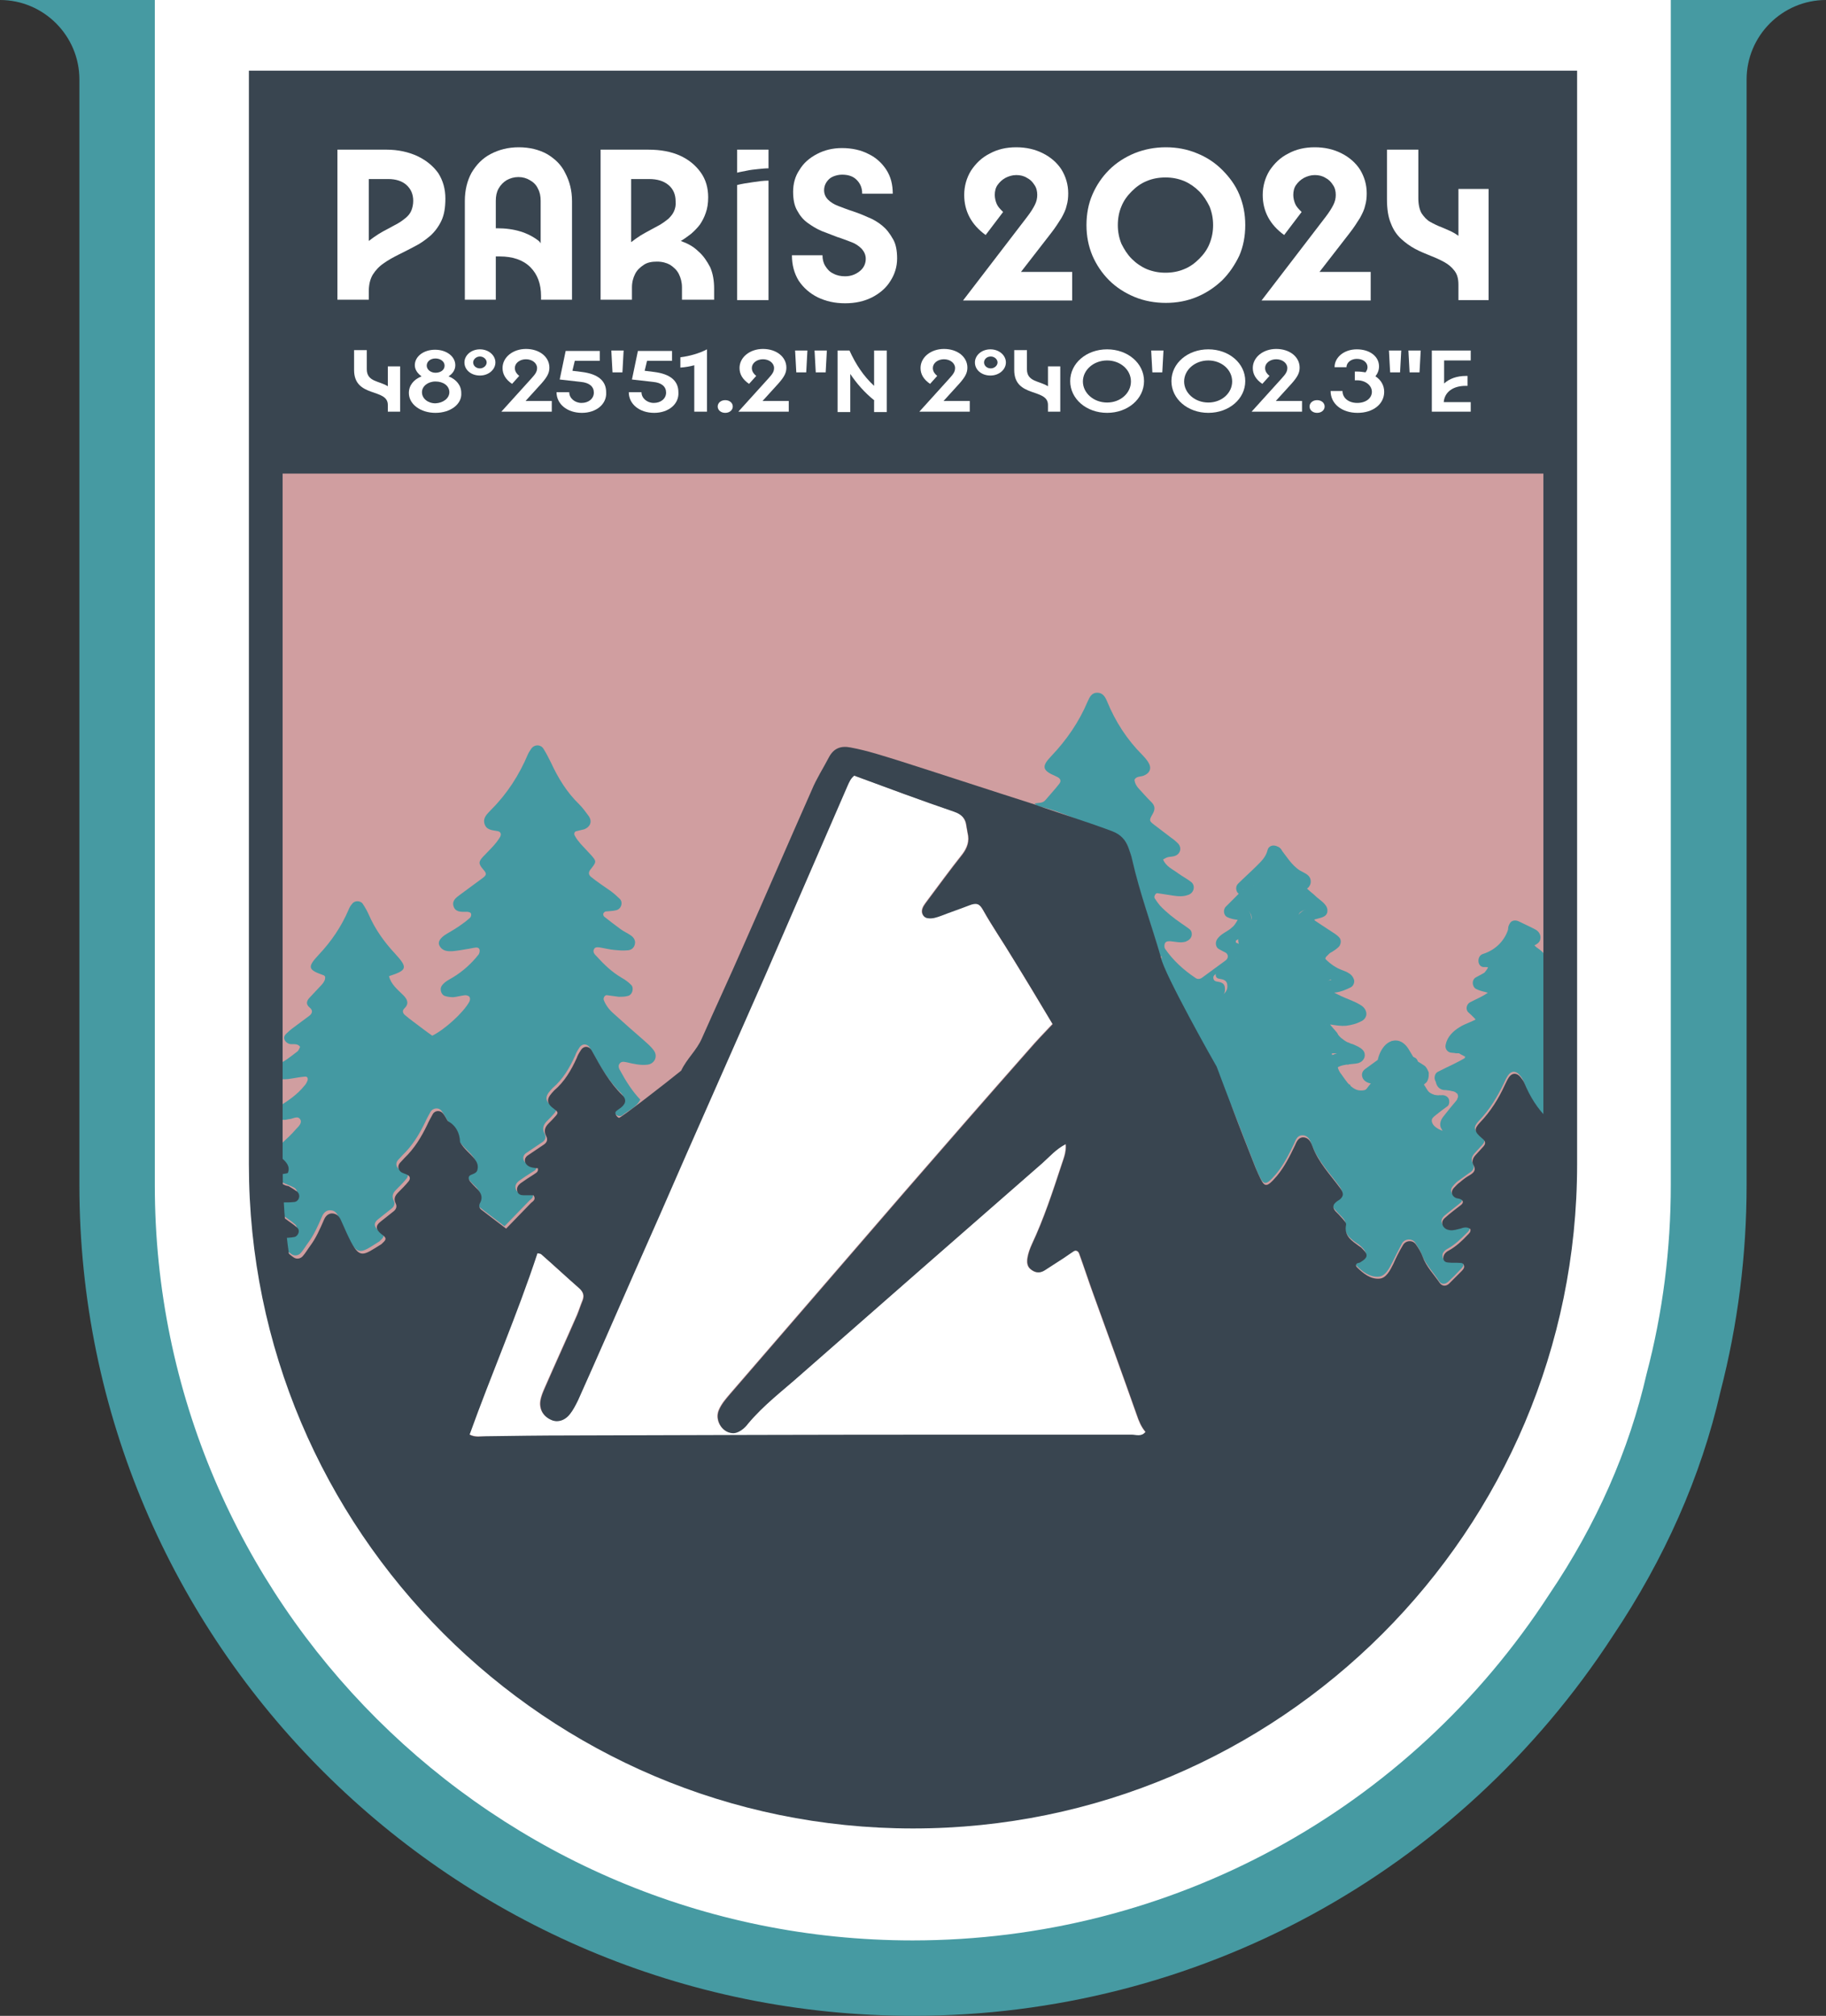 <?xml version="1.0" encoding="utf-8"?>
<!-- Generator: Adobe Illustrator 27.6.1, SVG Export Plug-In . SVG Version: 6.00 Build 0)  -->
<svg version="1.1" id="Calque_1" xmlns="http://www.w3.org/2000/svg" xmlns:xlink="http://www.w3.org/1999/xlink" x="0px" y="0px"
	 viewBox="0 0 460 507.8" enable-background="new 0 0 460 507.8" xml:space="preserve">
<rect x="0" y="0" width="460" height="507.8" fill="#333333" stroke="none"/>
<g>
	<g>
		<path fill="#469AA2" d="M460,0c-11,0-20,9-20,20v278.5c0,17.6-2.2,35.1-6.6,52.1c-4.9,21.4-14.1,42.1-27.1,61.5
			c-39,59.9-104.9,95.7-176.3,95.7c-115.8,0-210-93.9-210-209.3V20C20,9,11,0,0,0h0H460L460,0z"/>
		<path fill="#FFFFFF" d="M420.9,0v298.5c0,16.1-2,32.1-6.1,47.6c-4.4,19.2-12.6,37.9-24.5,55.5c-35.4,54.6-95.4,87.2-160.4,87.2
			c-105.3,0-190.9-85.3-190.9-190.2V0H420.9z"/>
		<g>
			<g>
				<g>
					<path fill="#D09EA0" d="M388.8,26.3v267c0,87.5-71.2,158.8-158.8,158.8S71.2,380.9,71.2,293.4v-267H388.8"/>
				</g>
			</g>
		</g>
		<g>
			<g>
				<rect x="69.6" y="24.3" fill="#394550" width="320.3" height="95"/>
			</g>
		</g>
		<g>
			<g>
				<path fill="#FFFFFF" d="M100.8,103.7h-3.1V102c0-4.3-8.5-1.7-8.5-8.8v-5h3.2v4.8c0,3.2,3.1,2.9,5.3,4.3v-5h3.1V103.7z"/>
				<path fill="#FFFFFF" d="M109.7,104c-3.8,0-6.7-2.2-6.7-5c0-1.9,1.2-3.4,3.2-4.2c-1-0.7-1.7-1.7-1.7-2.8c0-2.2,2.2-3.9,5.1-3.9
					c2.9,0,5.1,1.7,5.1,3.9c0,1.1-0.6,2.1-1.7,2.8c2,0.8,3.2,2.3,3.2,4.2C116.4,101.8,113.5,104,109.7,104z M113.2,98.8
					c0-1.6-1.5-2.7-3.5-2.7c-1.9,0-3.4,1.2-3.4,2.7c0,1.6,1.5,2.8,3.4,2.8C111.7,101.5,113.2,100.3,113.2,98.8z M112,92.1
					c0-1-1-1.8-2.3-1.8c-1.3,0-2.2,0.8-2.2,1.8c0,1,1,1.8,2.2,1.8C111,93.9,112,93.2,112,92.1z"/>
				<path fill="#FFFFFF" d="M117,91.3c0-1.8,1.7-3.3,3.9-3.3c2.2,0,3.9,1.5,3.9,3.3c0,1.8-1.7,3.3-3.9,3.3
					C118.7,94.6,117,93.2,117,91.3z M119.2,91.3c0,0.8,0.7,1.5,1.7,1.5c0.9,0,1.7-0.7,1.7-1.5c0-0.8-0.8-1.5-1.7-1.5
					C120,89.8,119.2,90.5,119.2,91.3z"/>
				<path fill="#FFFFFF" d="M139,103.7h-12.7l7.6-8.4c1-1.1,1.4-1.7,1.4-2.6c0-1.2-1.2-2.2-2.8-2.2c-1.6,0-2.8,1-2.8,2.2
					c0,0.8,0.4,1.4,1.1,2l-1.8,2c-1.6-1.1-2.4-2.4-2.4-4c0-2.7,2.6-4.8,5.9-4.8c3.4,0,5.9,2,5.9,4.7c0,1.3-0.5,2.3-2,4l-4,4.4h6.6
					V103.7z"/>
				<path fill="#FFFFFF" d="M146.6,104c-3.7,0-6.4-2.2-6.4-5.2h3.2c0,1.5,1.4,2.7,3.1,2.7c1.8,0,3.1-1.1,3.1-2.6
					c0-1.5-1.1-2.5-3.3-2.7l-5.3-0.6l1.5-7.2h8.6v2.5h-6.3l-0.6,2.5l2.4,0.3c4,0.5,6.1,2.2,6.1,5.1C152.9,101.8,150.2,104,146.6,104
					z"/>
				<path fill="#FFFFFF" d="M157.1,88.3l-0.3,5.5h-2.5l-0.3-5.5H157.1z"/>
				<path fill="#FFFFFF" d="M164.8,104c-3.7,0-6.4-2.2-6.4-5.2h3.2c0,1.5,1.4,2.7,3.1,2.7c1.8,0,3.1-1.1,3.1-2.6
					c0-1.5-1.1-2.5-3.3-2.7l-5.3-0.6l1.5-7.2h8.6v2.5h-6.3l-0.6,2.5l2.4,0.3c4,0.5,6.1,2.2,6.1,5.1C171.1,101.8,168.4,104,164.8,104
					z"/>
				<path fill="#FFFFFF" d="M178.1,103.7h-3.2V92c-1,0.3-2.2,0.5-3.5,0.6V90c2.4-0.3,4.8-1,6.7-2V103.7z"/>
				<path fill="#FFFFFF" d="M180.8,102.4c0-0.9,0.8-1.6,1.9-1.6s1.9,0.7,1.9,1.6c0,0.9-0.8,1.6-1.9,1.6
					C181.6,104,180.8,103.3,180.8,102.4z"/>
				<path fill="#FFFFFF" d="M198.6,103.7H186l7.6-8.4c1-1.1,1.4-1.7,1.4-2.6c0-1.2-1.2-2.2-2.8-2.2c-1.6,0-2.8,1-2.8,2.2
					c0,0.8,0.4,1.4,1.1,2l-1.8,2c-1.6-1.1-2.4-2.4-2.4-4c0-2.7,2.6-4.8,5.9-4.8c3.4,0,5.9,2,5.9,4.7c0,1.3-0.5,2.3-2,4l-4,4.4h6.6
					V103.7z"/>
				<path fill="#FFFFFF" d="M203.4,88.3l-0.3,5.5h-2.5l-0.3-5.5H203.4z M208.3,88.3l-0.3,5.5h-2.5l-0.3-5.5H208.3z"/>
				<path fill="#FFFFFF" d="M220.3,100.9c-2.5-2-4.5-4.3-6.1-6.7v9.6H211V88.3h3c1.6,3.5,3.5,6.4,6.2,8.9v-8.9h3.2v15.5h-3.2V100.9z
					"/>
				<path fill="#FFFFFF" d="M244.3,103.7h-12.7l7.6-8.4c1-1.1,1.4-1.7,1.4-2.6c0-1.2-1.2-2.2-2.8-2.2c-1.6,0-2.8,1-2.8,2.2
					c0,0.8,0.4,1.4,1.1,2l-1.8,2c-1.6-1.1-2.4-2.4-2.4-4c0-2.7,2.6-4.8,5.9-4.8c3.4,0,5.9,2,5.9,4.7c0,1.3-0.5,2.3-2,4l-4,4.4h6.6
					V103.7z"/>
				<path fill="#FFFFFF" d="M245.6,91.3c0-1.8,1.7-3.3,3.9-3.3c2.2,0,3.9,1.5,3.9,3.3c0,1.8-1.7,3.3-3.9,3.3
					C247.3,94.6,245.6,93.2,245.6,91.3z M247.9,91.3c0,0.8,0.7,1.5,1.7,1.5c0.9,0,1.7-0.7,1.7-1.5c0-0.8-0.8-1.5-1.7-1.5
					C248.6,89.8,247.9,90.5,247.9,91.3z"/>
				<path fill="#FFFFFF" d="M267.1,103.7H264V102c0-4.3-8.5-1.7-8.5-8.8v-5h3.2v4.8c0,3.2,3.1,2.9,5.3,4.3v-5h3.1V103.7z"/>
				<path fill="#FFFFFF" d="M278.9,88c5.2,0,9.3,3.5,9.3,8c0,4.5-4.1,8-9.3,8c-5.2,0-9.3-3.5-9.3-8C269.6,91.5,273.7,88,278.9,88z
					 M278.9,101.4c3.4,0,6-2.4,6-5.3c0-3-2.7-5.3-6-5.3c-3.4,0-6.1,2.4-6.1,5.3C272.8,99,275.5,101.4,278.9,101.4z"/>
				<path fill="#FFFFFF" d="M293.1,88.3l-0.3,5.5h-2.5l-0.3-5.5H293.1z"/>
				<path fill="#FFFFFF" d="M304.4,88c5.2,0,9.3,3.5,9.3,8c0,4.5-4.1,8-9.3,8c-5.2,0-9.3-3.5-9.3-8C295.1,91.5,299.2,88,304.4,88z
					 M304.4,101.4c3.4,0,6-2.4,6-5.3c0-3-2.7-5.3-6-5.3c-3.4,0-6.1,2.4-6.1,5.3C298.3,99,301,101.4,304.4,101.4z"/>
				<path fill="#FFFFFF" d="M328,103.7h-12.7l7.6-8.4c1-1.1,1.4-1.7,1.4-2.6c0-1.2-1.2-2.2-2.8-2.2c-1.6,0-2.8,1-2.8,2.2
					c0,0.8,0.4,1.4,1.1,2l-1.8,2c-1.6-1.1-2.4-2.4-2.4-4c0-2.7,2.6-4.8,5.9-4.8c3.4,0,5.9,2,5.9,4.7c0,1.3-0.5,2.3-2,4l-4,4.4h6.6
					V103.7z"/>
				<path fill="#FFFFFF" d="M329.9,102.4c0-0.9,0.8-1.6,1.9-1.6s1.9,0.7,1.9,1.6c0,0.9-0.8,1.6-1.9,1.6
					C330.7,104,329.9,103.3,329.9,102.4z"/>
				<path fill="#FFFFFF" d="M342,104c-4,0-6.8-2.3-6.8-5.5h3c0,1.8,1.6,3,3.7,3c2.2,0,3.7-1.2,3.7-2.8c0-1.6-1.6-2.9-3.7-2.9h-0.6
					v-2.2h0.7c0.7,0,1.3,0.1,2,0.2c0.3-0.4,0.5-0.8,0.5-1.3c0-1.2-1.1-2.1-2.7-2.1c-1.4,0-2.6,0.9-2.6,2.1h-3c0-2.5,2.4-4.5,5.6-4.5
					c3.3,0,5.6,1.8,5.6,4.3c0,0.9-0.3,1.7-0.9,2.5c1.4,0.9,2.2,2.3,2.2,3.9C348.7,101.8,345.9,104,342,104z"/>
				<path fill="#FFFFFF" d="M353,88.3l-0.3,5.5h-2.5l-0.3-5.5H353z M357.9,88.3l-0.3,5.5h-2.5l-0.3-5.5H357.9z"/>
				<path fill="#FFFFFF" d="M370.5,103.7h-9.8V88.3h9.8v2.5h-6.7v5.8c1.3-1.2,3.2-1.9,5.5-1.9h0.4v2.5h-0.5c-3.2,0-5.3,1.6-5.5,4.1
					h6.8V103.7z"/>
			</g>
		</g>
		<g>
			<g>
				<g>
					<path fill="#4499A2" d="M331.2,227.4c2.1,2,2,2.9-0.4,3.9c-1.7,0.7-1.9,1-0.8,2.3c0.9,1.1,2,2.1,2.9,3.2c0.9,1,1.1,2,0.1,3
						c-0.7,0.6-0.3,1.3-0.2,2c-2.7-1.1-2.8-1.1-1.7-3.5c0.3-0.7,0.2-1.1-0.2-1.5c-1.3-1.2-2.3-2.6-3.2-4.1c-1.1-1.8-0.9-2.4,1.2-3.1
						c0.4-0.1,0.9-0.1,1.3-0.3C330.9,228.9,331,228.1,331.2,227.4z"/>
				</g>
				<g>
					<path fill="#4499A2" d="M339.9,253.5c1.2,0,1.9,0.7,2.3,1.7c0.3,0.8,0,1.4-0.7,1.8c-0.8,0.5-1.7,0.5-2.6,0.4
						c-1.3-0.1-2.6-0.4-3.9-0.5c-1.4-0.2-1.3,0.8-1.3,1.7c-1.6-0.8-1.9-1.4-1.5-2.5c0.4-1,1.3-1.1,2.1-1c1.3,0.2,2.5,0.6,3.8,0.8
						c0.7,0.1,1.6,0.3,2-0.3C340.2,255,339.9,254.2,339.9,253.5z"/>
				</g>
				<g>
					<path fill="#4499A2" d="M316.1,221.5c0.8-2.5,2.2-4.7,3.3-7c0.4-0.8,1-1.5,2-1.3c1.1,0.2,1.8,0.9,1.6,2.2
						c-1.6-0.1-2.9,0.4-3.5,2c-0.5,1.1-1.1,2.1-1.6,3.1C317.5,221.2,316.9,221.5,316.1,221.5z"/>
				</g>
				<g>
					<path fill="#4499A2" d="M313.3,233c-0.2-0.5,0-1.2-0.7-1.5c-0.7-0.3-1.4-0.4-2.1-0.7c-0.8-0.4-1.1-1.4-0.7-2.3
						c0.4-0.8,0.9-1.5,1.8-1.8c0.1,1-0.2,2.1,1.1,2.5c0.5,0.2,1.1,0.4,1.5,0.7c0.6,0.4,0.9,1.1,0.7,1.9
						C314.8,232.9,314.1,233,313.3,233z"/>
				</g>
				<g>
					<path fill="#4499A2" d="M341.4,266.5c-0.3,0.3-0.5,0.8-0.8,0.8c-0.7,0.1-1.4,0.1-2.1,0.1c-2.6-0.1-2.6-0.1-2.1,2.7
						c-1.9-0.2-2.3-1.6-2.5-3.1c-0.1-0.6,0.4-1.1,1-1.2c0.9-0.1,1.8-0.1,2.6,0.1C338.8,266.3,340,266.5,341.4,266.5z"/>
				</g>
				<g>
					<path fill="#4499A2" d="M312.5,225.9c0.7-1.7,1.8-3,3.3-4C315.6,224.7,315.3,225,312.5,225.9z"/>
				</g>
				<g>
					<path fill="#4499A2" d="M323.1,215.5c1.3,1.5,2.2,3.2,2.6,5.2c-1.4,0-2-1.1-2.3-2.2C323.1,217.5,323.2,216.5,323.1,215.5z"/>
				</g>
				<g>
					<path fill="#4499A2" d="M332.8,241.9c1.5,0.4,2.7,1.2,3.5,2.6C334.4,244.6,333,244.1,332.8,241.9z"/>
				</g>
				<g>
					<path fill="#4499A2" d="M325.9,221c1.2,0.8,2,1.8,2.4,3.2C326.1,223.5,326,223.4,325.9,221z"/>
				</g>
				<g>
					<g>
						<path fill="#4499A2" d="M310.2,278.5c2,5.2,4.1,10.4,6.1,15.6c0.2,0.4,0.3,0.8,0.5,1.2c1.5,3.2,1.8,3.8,4.7,0.4
							c1.9-2.3,3.2-4.9,4.5-7.6c0.4-0.9,0.8-2.1,2-2.1c1.4-0.1,2,1.1,2.4,2.2c1.5,4.1,4.5,7.2,7,10.6c0.9,1.3,0.9,1.9,0.1,2.7
							c-0.3,0.3-0.7,0.5-1.1,0.8c-0.9,0.7-0.9,1.5-0.2,2.3c0.6,0.7,1.2,1.3,1.8,1.9c0.4,0.4,0.9,1,0.9,1.5c-0.6,2.9,1.5,4.2,3.4,5.5
							c0.4,0.3,0.7,0.6,1,0.9c1.2,1.3,1,2.1-0.7,3c-0.2,0.1-0.6,0.1-0.8,0.3c-0.5,0.2-0.5,0.7-0.2,1c1.5,1.6,3.5,3.1,5.7,2.9
							c1.7-0.1,2.7-2.1,3.5-3.7c0.8-1.6,1.6-3.2,2.4-4.7c0.7-1.2,2.5-1.3,3.3-0.2c0.6,1,1.3,2,1.7,3.1c1,2.5,2.9,4.4,4.3,6.6
							c0.6,0.9,1.5,0.9,2.3,0.2c1.1-1,2.1-2,3.1-3.1c0.4-0.4,0.9-0.9,0.7-1.5c-0.3-1-1.2-0.7-1.8-0.7c-0.4,0-0.9,0-1.3,0
							c-0.8-0.1-1.9,0.1-2.1-1c-0.2-1,0.6-1.7,1.4-2.1c1.8-1,3.3-2.5,4.7-3.9c0.4-0.4,0.9-0.8,0.7-1.5c-0.8-0.6-1.7-0.3-2.5-0.1
							c-0.8,0.3-1.7,0.6-2.6,0.4c-0.8-0.1-1.4-0.4-1.8-1.1c-0.4-0.8,0-1.5,0.5-2c1.3-1.1,2.8-2.2,4.1-3.3c0.7-0.6,0.5-1.1-0.4-1.5
							c-0.3-0.1-0.6,0-0.9-0.2c-1.1-0.5-1.4-1.6-0.6-2.5c0.5-0.6,1-1.1,1.6-1.5c0.8-0.6,1.7-1.2,2.5-1.8c1-0.6,1.5-1.3,0.9-2.5
							c-0.5-0.9-0.2-1.7,0.4-2.4c0.7-0.8,1.4-1.5,2.1-2.3c0.7-0.8,0.5-1.4-0.4-2.1c-1.9-1.6-2-2.3-0.5-3.9c2.7-2.8,4.6-6,6.3-9.5
							c0.3-0.7,0.6-1.3,1-1.9c0.8-1.2,2-1.2,2.9-0.1c0.4,0.4,0.7,0.9,1,1.5c1,2.3,6.6,21.9,8.1,23.9c3.4-8.3-0.4-35.5,0.9-44.4
							c-3.3-3.4-1.7-5.9-3.7-10.3c-2.6-0.5-3.1-2.7-3.9-4.7c0-0.1,0.3-0.4,0.5-0.6c0.1-0.8-0.2-1.4-0.9-1.8
							c-0.2-0.1-0.3-0.3-0.4-0.5c-0.5-1-1.9-1.4-2.8-0.6c-0.2,0.2-0.4,0.4-0.5,0.8c-0.7,1.6-1.6,3.1-2.3,4.6
							c-0.5,1.1-1.3,1.9-2.6,1.9c-0.7,0.2-1,0.7-1.1,1.4c0.3,1.3-0.5,2.2-1.2,3.1c-1.4,1.7-1.3,1.8,0.7,2.6c0.3,0.1,0.6,0.1,0.8,0.3
							c0.3,0.3,0.7,0.8,0.6,1.1c-0.5,1.8-0.9,3.8-3.3,4c-0.5,0.1-0.8,0.4-0.9,1c0,0.8,0.1,1.6,0.6,2.4c1.5,2.2,1.2,2.9-1.5,3.5
							c-0.1,0-0.3,0-0.4,0c-1.7,0.4-2.9,1.5-4,2.8c-0.1,0.4-0.1,0.9-0.2,1.3c-0.2,0.6-0.2,1.2,0.7,1.2c0.6,0,1.1-0.3,1.7-0.4
							c0.8-0.2,1.4,0.1,1.8,0.8c0.5,1-0.1,1.6-0.9,2.1c-0.4,0.2-0.8,0.2-1.3,0.3l0,0c-0.4,2.9-2.5,3.2-4.8,3.4l-0.3-0.1l-0.2,0.3
							c0.1,0.9,0.5,1.5,1.4,1.7c0.7,0.2,1.2,0.6,1.4,1.3c0.9,0.2,1.8,0,2.5-0.6c0.4-0.5,0.9-0.6,1.4-0.4c0.1,0.1,0.3,0.1,0.5,0.1
							c0.4-0.1,0.8-0.3,1.2-0.3c0.4,0,0.8,0.4,0.8,0.8c0,0.2-0.3,0.5-0.5,0.6c-0.2,0.1-0.5,0.1-0.8,0.2c-1.4,1.5-2.9,3-4.3,4.5
							c0,1.2-1,1.6-1.8,2.2c-1,0.8-1.9,1.7-1.4,3.2c0.6,0,0.6,0,1.2,0c0.3-0.8,0.9-1,1.6-0.9c0.5,0.5,1,0.3,1.6,0.3
							c0.8,0.1,1,0.5,0.7,1.1c-0.2,0.5-0.5,1-0.9,1.4c-0.7,1-2.2,1.2-3.1,0.4c-0.5-0.5-0.9-1.1-1.4-1.7c-1.8,0-2.8-1.4-3.8-2.6
							c-1.1-1.3-0.6-3.1,1-3.4c1.4-0.3,2.8-0.7,4.1-1.3c-0.1-1.1-0.8-1.8-1.6-2.4c-1.4,0.2-2.7-0.3-3.4-1.6c-1.1-2-3-3.5-3.8-5.8
							c-0.6-1.8-1.8-3.3-2.8-4.9c-0.5-0.9-1.6-0.8-2.1,0.1c-1.1,2.1-2.2,4.1-3.2,6.2c-0.7,1.6-2.1,2.8-3.1,4.2
							c-0.9,1.2-2.5,1.3-3.9,0.3c-0.3-0.2-0.3-0.8-0.4-1.2c-1.2,0-1.8-0.5-1.8-1.7c-0.3-0.9-0.9-1.5-1.8-1.8
							c-1.9-0.2-2.3-1.6-2.5-3.1c-0.1-0.6,0.4-1.1,1-1.2c0.9-0.1,1.8-0.1,2.6,0.1c1.3,0.4,2.5,0.6,3.9,0.6c0.4-1.9,0.4-1.9-1.8-2.8
							c-1.3,0.3-2.2-0.1-2.3-1.6c-0.4-0.9-1-1.5-2-1.7c-0.2-0.3-0.5-0.5-0.7-0.8c-0.1-0.5-0.4-0.9-0.9-1c-1.6-0.8-1.9-1.4-1.5-2.5
							c0.4-1,1.3-1.1,2.1-1c1.3,0.2,2.5,0.6,3.8,0.8c0.7,0.1,1.6,0.3,2-0.3c0.3-0.5,0-1.4-0.1-2.1l-0.2-0.3l-0.4,0
							c-0.5,0-0.9-0.2-1.2-0.7c-0.2-0.7-0.8-1-1.5-1.1c-0.7,0.1-1.4,0-2-0.5c-2-1.5-2-2.7,0.3-3.7c1.4-0.6,1.5-1.5,1.5-2.7l0,0
							c-1.9,0.1-3.3-0.4-3.5-2.6l-0.1-0.1c-2.7-1.1-2.8-1.1-1.7-3.5c0.3-0.6,0.2-1.1-0.2-1.5c-0.9-1-1.9-2-2.6-3.1
							c-1.8-2.7-1.9-3.4,0.5-4.2c0.4-0.1,0.9-0.1,1.3-0.3c0.8-0.3,0.9-1.1,1-1.8c-0.6-1.4-1.6-2.5-2.8-3.3c-2.2-0.7-2.3-0.8-2.4-3.2
							l0-0.3l-0.2-0.1c-1.4,0-2-1.1-2.3-2.2c-0.3-0.9-0.3-2-0.4-3l0-0.1c-1.6-0.1-2.9,0.4-3.5,2c-0.5,1.1-1.1,2.1-1.6,3.1
							c-0.4,0.7-1,1-1.8,1.1l-0.2,0.1l0,0.3c-0.3,2.8-0.5,3.1-3.3,4c-0.5,0.1-0.8,0.5-0.9,1c0.1,1-0.2,2.1,1.1,2.5
							c0.5,0.2,1,0.4,1.4,0.6c0.6,0.4,0.9,1,0.9,1.7c-0.1,1.1-0.9,1.2-1.7,1.3c-0.5,0.2-0.7,0.5-0.8,1c-0.2,0.3-0.4,0.5-0.6,0.8
							l-0.2,0.2c0,1.3-0.3,2.7,0.3,3.9c0.7,1.4,0,2.2-1,3c-1.1,0.9-2.4,1.7-3.5,2.7c-0.6,0.5-1.8,0.7-1.5,1.8
							c0.2,0.8,1.2,0.6,1.9,0.9c0.8,0.3,1,0.9,1,1.7c0,1.1-0.8,2.1-1.9,2.4c-1.1,0.3-2.1-0.1-3-0.9c-2.8-2.6-6-4.7-8.5-7.5
							c-0.8-1-1.7-2-3.2-2.1c0.6,3.7-5.4,13.9,2.3,24"/>
					</g>
					<g>
						<path fill="#4499A2" d="M292.3,240.9c-2.4-8.3-5.4-16.4-7.3-24.8c-0.2-1-0.6-2-0.9-2.9c-0.7-2-2.3-2.5-4.5-3.3
							c-6-2.3-11.7-5.4-18-6.8c-0.4-0.1-0.7-0.5-1-0.7c1-0.2,2.1,0,2.8-0.9c1.1-1.3,2.3-2.6,3.4-4c0.6-0.7,0.4-1.4-0.5-1.8
							c-0.1-0.1-0.3-0.1-0.4-0.2c-3.3-1.4-3.6-2.4-1.1-5c3.9-4.1,7-8.6,9.2-13.8c0.5-1.1,1-2.2,2.4-2.2c1.4,0,2,1,2.5,2.2
							c2.1,5.1,5,9.6,8.9,13.5c0.5,0.5,1,1.1,1.4,1.7c1,1.5,0.6,2.8-1.1,3.5c-0.8,0.3-1.8,0.1-2.3,1c0.1,1.6,1.4,2.5,2.3,3.6
							c0.7,0.8,1.4,1.5,2.1,2.2c0.8,0.9,0.8,1.7,0.2,2.8c-1,1.7-0.9,1.8,0.4,2.8c1.4,1.1,2.8,2.1,4.2,3.2c0.6,0.4,1.2,0.9,1.7,1.4
							c1.1,1.1,0.7,2.7-0.7,3.2c-0.5,0.2-1.2,0.2-1.7,0.3c-0.4,0.1-0.8,0.3-1.3,0.6c0.7,1.8,2.5,2.5,3.8,3.5
							c1.1,0.8,2.3,1.4,3.3,2.2c1.1,0.9,0.7,2.7-0.7,3.2c-1.3,0.5-2.6,0.4-3.9,0.2c-1.3-0.2-2.6-0.4-3.9-0.6c-0.5-0.1-1,0.9-0.7,1.3
							c0.4,0.6,0.8,1.2,1.3,1.8c1.6,1.7,3.5,3.2,5.4,4.5c0.7,0.5,1.5,1,2.1,1.5c0.5,0.4,0.6,1,0.5,1.6c-0.2,0.8-0.8,1.2-1.5,1.5
							c-1.3,0.4-2.6,0-3.9-0.1c-0.6,0-1.2,0-1.4,0.7c-0.1,0.4-0.1,0.9,0.1,1.2c2,2.9,4.6,5.3,7.6,7.3c0.5,0.4,1.1,0.4,1.7,0
							c2-1.5,4-2.9,6-4.4c0.5-0.4,0.7-1.1,0.3-1.6c-1.4-1.8-0.4-3,0.9-4.1c0.4-0.4,1-0.6,1.4-1c0,1.3-0.3,2.7,0.3,3.9
							c0.7,1.4,0,2.2-1,3c-1.1,0.9-2.4,1.7-3.5,2.7c-0.6,0.5-1.8,0.7-1.5,1.8c0.2,0.8,1.2,0.6,1.9,0.9c0.8,0.3,1,0.9,1,1.7
							c0,1.1-0.6,2-1.6,2.3c-1.2,0.4-2.3,0.1-3.2-0.8c-2.8-2.6-6-4.7-8.5-7.5C294.7,242,293.8,240.9,292.3,240.9z"/>
					</g>
					<g>
						<path fill="#4499A2" d="M70.1,295.3c1.5-0.1,2.3-1.8,1.3-3c0,0,0,0,0,0c-1.1-1.2-2.8-1.9-3.4-3.6c1,0.1,2.1,0.3,2.9-0.6
							c1.3-1.2,2.6-2.4,3.7-3.7c0.6-0.6,1.5-1.5,1.1-2.3c-0.6-1.2-1.8-0.3-2.7-0.2c-0.4,0-0.9,0.2-1.3,0.2c-0.9,0-1.8-0.1-2.3-1
							c-0.4-0.8-0.1-1.7,1.1-2.5c2.2-1.4,4.4-2.9,6.1-5c0.4-0.4,0.7-0.9,0.9-1.5c0.1-0.4,0-0.9-0.6-0.9c-1.2,0.1-2.3,0.3-3.5,0.5
							c-1.2,0.2-2.3,0.3-3.5-0.1c-0.6-0.2-1-0.6-1.1-1.2c-0.1-0.6,0-1.3,0.5-1.6c0.9-0.7,2-1.3,2.9-1.9c1-0.7,1.9-1.4,2.8-2.1
							c0.3-0.3,0.4-0.7,0.6-1.1c-0.8-1.1-2-0.4-2.9-0.8c-1.1-0.5-1.5-1.6-0.7-2.4c0.6-0.6,1.3-1.2,2-1.7c1.3-1,2.6-1.9,3.9-2.9
							c0.8-0.6,1-1.4,0.1-2.1c-1.1-0.9-0.7-1.8,0.1-2.6c1-1.1,2-2.1,3-3.2c0.5-0.6,0.9-1.2,0.8-2c-0.1-0.1-0.2-0.2-0.3-0.3
							c-4-1.4-4.3-2-1.3-5.2c3.2-3.4,5.7-7.1,7.5-11.3c0.2-0.5,0.5-1.1,0.9-1.5c0.6-0.9,2.1-0.9,2.7,0c0.6,0.9,1.1,1.8,1.5,2.7
							c1.6,3.7,3.9,6.9,6.6,9.8c3.3,3.6,3.1,4.2-1.5,5.7c0.5,2.1,2.2,3.4,3.6,4.8c1.1,1.1,1.5,2.2,0.2,3.4c-0.5,0.5-0.3,1.1,0.1,1.5
							c0.8,0.7,1.6,1.3,2.4,1.9c1.5,1.1,3,2.3,4.6,3.4c3.2-1.6,7.8-5.8,9.3-8.5c0.2-0.3,0.3-0.9,0.1-1.2c-0.1-0.3-0.7-0.5-1.1-0.5
							c-1,0.1-2,0.4-3,0.5c-0.7,0-1.5-0.1-2.1-0.3c-1-0.3-1.4-1.8-0.8-2.6c0.7-1,1.8-1.5,2.8-2.1c2.5-1.5,4.7-3.5,6.5-5.8
							c0.2-0.3,0.3-0.9,0.2-1.2c-0.1-0.4-0.6-0.6-1-0.5c-0.8,0.1-1.5,0.3-2.3,0.4c-1.1,0.2-2.3,0.4-3.4,0.5c-1.3,0.1-2.7,0-3.4-1.4
							c-0.5-0.9,0.2-2,1.9-3c2.1-1.2,4-2.4,5.8-4c0.2-0.2,0.3-0.5,0.3-0.8c0-0.6-0.5-0.6-0.9-0.7c-0.1,0-0.3,0-0.4,0
							c-1.3,0-2.8,0.1-3.2-1.6c-0.3-1.4,0.9-2.1,1.8-2.8c1.9-1.4,3.8-2.8,5.7-4.2c0.9-0.7,0.9-1.1,0.1-2c-1.3-1.5-1.3-2-0.1-3.3
							c1.5-1.6,3.2-3.1,4.3-5c0.3-0.6,0.2-1.2-0.5-1.4c-1.4-0.3-3.1-0.2-3.5-2.1c-0.3-1.5,0.9-2.4,1.8-3.4c4-4,7-8.7,9.2-13.9
							c0.2-0.5,0.6-1,0.9-1.5c0.8-1,2.3-1,3,0.1c0.7,1.1,1.3,2.3,1.9,3.5c1.8,3.9,4,7.5,7.1,10.5c0.9,0.9,1.7,2,2.5,3.1
							c0.8,1.3,0.3,2.6-1.2,3.2c-0.7,0.2-1.4,0.3-2.1,0.5c-0.5,0.2-0.5,0.8-0.3,1.1c0.4,0.8,1,1.5,1.5,2.1c0.9,1,1.8,1.9,2.7,2.9
							c1.3,1.5,1.3,1.6-0.3,3.6c-0.6,0.8-0.3,1.4,0.2,1.8c1.6,1.3,3.3,2.4,5,3.6c0.8,0.6,1.6,1.3,2.3,2c0.8,0.9,0.3,2.5-1,2.8
							c-0.8,0.2-1.7,0.2-2.6,0.3c-0.2,0-0.5,0.3-0.6,0.5c-0.1,0.2,0,0.6,0.2,0.8c1.4,1.1,2.8,2.2,4.2,3.2c0.8,0.6,1.8,1,2.6,1.6
							c0.7,0.5,1.2,1.3,0.9,2.3c-0.3,1-1.1,1.4-2,1.4c-1,0.1-2.1,0-3.1-0.1c-1.2-0.1-2.3-0.4-3.5-0.6c-0.6-0.1-1.3-0.2-1.6,0.3
							c-0.5,0.8,0.1,1.4,0.6,1.9c1.9,2.1,3.9,4,6.3,5.4c0.9,0.5,1.7,1.1,2.4,1.8c0.8,0.8,0.3,2.6-0.9,2.8c-0.7,0.2-1.5,0.2-2.2,0.2
							c-1-0.1-2-0.3-3-0.4c-0.5-0.1-1,0.7-0.8,1.2c0.6,1.6,1.7,2.8,2.9,3.8c2.3,2.1,4.6,4.1,6.9,6.1c1,0.9,2,1.7,2.8,2.8
							c1.1,1.5,0.2,3.4-1.6,3.6c-1.8,0.2-3.5-0.2-5.2-0.6c-0.6-0.1-1.2-0.3-1.7,0.2c-0.6,0.6-0.3,1.4,0.1,2c1.4,2.6,3,5.1,5,7.2
							c-1,2-3,2.7-4.6,4c-0.3,0.2-0.9,0.2-1.2,0c-0.4-0.2-0.7-0.6-0.8-0.9c-0.3-0.7,0.3-0.9,0.8-1.3c1.7-1.1,2.1-2.3,0.9-3.5
							c-3.3-3.2-5.5-7.2-7.7-11.2c-0.7-1.3-2.1-1.3-2.8-0.1c-0.4,0.6-0.8,1.3-1,1.9c-1.4,3.1-3.1,6-5.7,8.2
							c-0.4,0.4-0.8,0.9-1.1,1.3c-0.8,1.2-0.5,2.2,0.9,3.2c1.2,0.9,1.3,1.1,0.6,1.9c-0.6,0.7-1.2,1.3-1.8,1.9
							c-0.9,0.9-1.3,1.9-0.6,3.2c0.5,1,0.1,1.7-0.7,2.2c-1.3,0.9-2.7,1.8-4,2.7c-1.1,0.8-0.8,2.2,0.5,2.8c0.7,0.3,1.4,0.3,2.1,0.4
							c0.2,1.1-0.6,1.2-1.1,1.6c-1.1,0.7-2.2,1.4-3.3,2.2c-0.6,0.5-1,1.1-0.8,1.9c0.2,0.9,0.9,1.1,1.6,1.1c0.9,0,1.8,0,2.5,0
							c0.7,1-0.1,1.5-0.6,1.9c-2,2.1-4.1,4.2-6.3,6.5c-2-1.5-4.2-3.2-6.3-4.8c-0.5-0.4-0.6-1.1-0.3-1.6c0.9-1.6,0.2-2.8-1-3.9
							c-0.5-0.5-1-1-1.5-1.6c-0.5-0.7-0.5-1.4,0.4-1.7c0.7-0.3,1.4-0.5,1.5-1.4c0.2-0.9-0.1-1.7-0.7-2.5c-1.5-2-3.8-3.2-4.4-6.1
							c-0.1-0.8-0.6-1.4-1.2-2c-1-0.9-1.5-2.4-2.4-3.5c-0.7-0.9-2.1-0.7-2.7,0.2c-0.5,0.9-1,1.8-1.4,2.7c-1.5,3.1-3.2,5.9-5.7,8.3
							c-0.4,0.4-0.8,0.9-1.2,1.3c-0.6,0.8-0.4,1.7,0.4,2.3c0.5,0.3,1.1,0.4,1.6,0.7c0.6,0.3,0.7,0.9,0.3,1.5c-0.8,1-1.8,2-2.7,2.9
							c-0.8,0.8-1.2,1.6-0.6,2.8c0.4,0.8,0,1.5-0.5,1.9c-1.1,0.9-2.3,1.8-3.4,2.7c-1.3,1-1.1,2,0.3,3.1c1.3,0.9,1.3,1.3,0.3,2.2
							c-0.1,0.1-0.2,0.2-0.3,0.3c-5.1,3.2-5.6,4.2-9-3.2c-0.5-1-0.8-2-1.3-3c-0.4-0.8-0.9-1.5-1.8-1.6c-1.2-0.2-2,0.6-2.4,1.6
							c-1,2.3-2,4.6-3.5,6.6c-0.6,0.8-1.1,1.7-1.8,2.5c-0.6,0.7-1.6,0.9-2.4,0.3c-1.3-0.9-2.5-2.1-3.4-3.4c-0.3-0.5,0-1.3,0.6-1.4
							c1-0.1,2.1-0.1,3.1-0.3c0.4-0.1,0.7-0.4,0.9-0.8c0.3-0.6,0.2-1.2-0.3-1.6c-0.9-0.8-1.9-1.4-2.8-2.1c-0.6-0.4-1.2-0.8-1.8-1.2
							c-1.2-1-1.8-2-1.3-2.5c0.7-0.7,1.6-0.4,2.5-0.5c0.9,0,1.8,0,2.6-0.1c0.6,0,1.1-0.4,1.3-1c0.2-0.6,0-1.2-0.4-1.6
							c-0.3-0.3-1.5-0.8-2.7-1.3c-1.2-0.5-2.2-1.6-2.5-2.9C69.2,295.5,69.3,295.3,70.1,295.3z"/>
					</g>
				</g>
			</g>
			<g>
				<path fill="#FFFFFF" d="M118.2,361.3c5.5-15.3,12-30.2,17.1-45.7c0.5,0.1,0.8,0.1,1,0.3c3.2,2.8,6.3,5.7,9.5,8.5
					c1,0.9,1.4,1.8,0.9,3.1c-0.5,1.2-0.9,2.5-1.4,3.7c-2.7,6.2-5.5,12.3-8.2,18.5c-0.4,0.9-0.8,1.9-1,2.9c-0.4,2.3,0.6,4.1,2.7,5
					c1.5,0.7,3.4,0.2,4.7-1.5c0.8-1,1.4-2.2,2-3.4c4.8-10.7,9.5-21.5,14.2-32.2c4.4-9.9,8.8-19.9,13.1-29.8
					c6.6-15,13.3-30.1,19.9-45.1c6.9-15.9,13.8-31.8,20.7-47.7c0.4-0.9,0.8-1.9,1.7-2.6c8.4,3.1,16.7,6.2,25.2,9.1
					c2,0.7,2.9,1.8,3.1,3.7c0.1,0.6,0.2,1.2,0.3,1.7c0.5,2-0.1,3.7-1.3,5.3c-3.1,3.9-6,7.9-9,11.9c-0.5,0.7-1.1,1.4-1.2,2.3
					c-0.1,0.9,0.5,1.8,1.4,1.9c1.2,0.2,2.3-0.2,3.4-0.6c2.3-0.9,4.7-1.7,7-2.6c2-0.8,2.7-0.4,3.6,1.2c2.3,4.1,5,8,7.4,12
					c3.4,5.5,6.7,11,10.1,16.7c-2.1,2.2-4.1,4.3-6,6.5c-10.5,11.9-20.9,23.8-31.3,35.8c-14.6,16.9-29.2,33.8-43.8,50.7
					c-1.1,1.3-2.3,2.6-3,4.3c-1,2.4,0.7,5.4,3.2,5.7c0.4,0,0.9-0.1,1.2-0.3c1-0.5,2.1-1,2.9-1.9c3.9-4.7,8.7-8.3,13.2-12.3
					c20.3-17.8,40.6-35.6,61-53.4c1.8-1.6,3.4-3.5,5.9-4.8c0.2,2.1-0.6,3.8-1.1,5.4c-2.2,6.7-4.4,13.4-7.4,19.8
					c-0.5,1.1-0.9,2.2-1.1,3.3c-0.2,1.2-0.2,2.4,1,3.2c1.1,0.8,2.2,0.8,3.3,0.1c1.6-1,3.2-2.1,4.8-3.1c0.9-0.6,1.7-1.2,2.5-1.7
					c0.6-0.4,1.2,0,1.4,0.6c1.2,3.3,2.3,6.7,3.5,10c3.7,10.2,7.4,20.4,11,30.6c0.5,1.5,1.1,3,2.2,4.3c-0.9,1.4-2.2,0.8-3.3,0.8
					c-15.9,0-31.8,0-47.6,0c-31.5,0-62.9,0.1-94.4,0.2c-6.9,0-13.8,0.1-20.7,0.2C121.1,361.7,119.7,362.1,118.2,361.3z"/>
			</g>
			<g>
				<path fill="#394550" d="M390,332.1c0-0.1,0.2-1.2,0.3-1.6c0-0.2,0-0.3,0-0.4c0.3-2.1,0.5-4.3,0.9-6.4c0.3-1.9,0.9-3.9,1.7-5.7
					c0-0.8,0-1.7,0-2.5c0-1.6-0.1-3.2-0.2-4.8c0-0.7-0.4-1.5-0.3-2.1c0.7-4.7,0.9-9.3-0.3-13.9l-1-11.4c-0.3-0.5-0.7-1-1.1-1.4
					c-2.7-2.6-4.6-5.7-6-9.1c-0.2-0.5-0.6-1-1-1.5c-0.9-1.1-2.1-1.1-2.9,0.1c-0.4,0.6-0.7,1.3-1,1.9c-1.6,3.5-3.6,6.7-6.3,9.5
					c-1.5,1.6-1.4,2.3,0.5,3.9c0.9,0.7,1.1,1.3,0.4,2.1c-0.7,0.8-1.4,1.5-2.1,2.3c-0.6,0.7-0.9,1.6-0.4,2.4c0.7,1.2,0.1,1.9-0.9,2.5
					c-0.9,0.5-1.7,1.1-2.5,1.8c-0.6,0.4-1.1,1-1.6,1.5c-0.8,0.9-0.5,2,0.6,2.5c0.3,0.1,0.6,0.1,0.9,0.2c0.9,0.3,1.1,0.9,0.4,1.5
					c-1.4,1.1-2.8,2.1-4.1,3.3c-0.6,0.5-0.9,1.2-0.5,2c0.4,0.7,1,1,1.8,1.1c0.9,0.1,1.7-0.2,2.6-0.4c0.8-0.3,1.7-0.5,2.5,0.1
					c0.2,0.7-0.3,1.1-0.7,1.5c-1.4,1.5-2.9,2.9-4.7,3.9c-0.8,0.4-1.5,1.1-1.4,2.1c0.2,1.1,1.3,0.9,2.1,1c0.4,0,0.9,0,1.3,0
					c0.7,0.1,1.6-0.2,1.8,0.7c0.2,0.6-0.3,1.1-0.7,1.5c-1,1-2.1,2.1-3.1,3.1c-0.8,0.7-1.7,0.6-2.3-0.2c-1.5-2.2-3.4-4.1-4.3-6.6
					c-0.4-1.1-1-2.1-1.7-3.1c-0.8-1.2-2.6-1.1-3.3,0.2c-0.9,1.5-1.7,3.1-2.4,4.7c-0.8,1.6-1.8,3.6-3.5,3.7c-2.2,0.2-4.1-1.3-5.7-2.9
					c-0.3-0.3-0.3-0.8,0.2-1c0.3-0.1,0.6-0.1,0.8-0.3c1.7-1,1.9-1.8,0.7-3c-0.3-0.3-0.6-0.7-1-0.9c-1.9-1.4-4-2.6-3.4-5.5
					c0.1-0.4-0.5-1-0.9-1.5c-0.6-0.7-1.2-1.3-1.8-1.9c-0.7-0.8-0.7-1.6,0.2-2.3c0.3-0.3,0.8-0.5,1.1-0.8c0.8-0.8,0.8-1.5-0.1-2.7
					c-2.5-3.4-5.5-6.5-7-10.6c-0.4-1.1-1-2.2-2.4-2.2c-1.2,0.1-1.6,1.2-2,2.1c-1.3,2.7-2.6,5.3-4.5,7.6c-2.9,3.4-3.2,2.8-4.7-0.4
					c-0.2-0.5-0.5-1.1-0.7-1.6c-2-5.1-4-10.1-5.9-15.2c-1.3-3.4-2.6-6.8-3.9-10.3c-0.5-0.8-13.4-23.7-14-27.4
					c-2.4-8.3-5.4-16.4-7.3-24.8c-0.2-1-0.6-2-0.9-2.9c-0.7-2-2-3.4-4.1-4.2c-6-2.3-19-6.4-19.4-6.7c-11.3-3.6-22.5-7.3-33.8-10.9
					c-4.2-1.3-8.4-2.7-12.7-3.5c-2.5-0.5-4.3,0.2-5.5,2.5c-1.4,2.7-3.1,5.3-4.3,8.2c-5.8,13.1-11.5,26.3-17.3,39.4
					c-3.4,7.8-7,15.5-10.4,23.2c-1.3,3-3.8,5.1-5.2,8.1c-3.3,2.7-15.4,12.1-15.7,11.9c-0.4-0.2-0.7-0.6-0.8-0.9
					c-0.3-0.7,0.3-0.9,0.8-1.3c1.7-1.1,2.1-2.3,0.9-3.5c-3.3-3.2-5.5-7.2-7.7-11.2c-0.7-1.3-2.1-1.3-2.8-0.1c-0.4,0.6-0.8,1.3-1,1.9
					c-1.4,3.1-3.1,6-5.7,8.2c-0.4,0.4-0.8,0.9-1.1,1.3c-0.8,1.2-0.5,2.2,0.9,3.2c1.2,0.9,1.3,1.1,0.6,1.9c-0.6,0.7-1.2,1.3-1.8,1.9
					c-0.9,0.9-1.3,1.9-0.6,3.2c0.5,1,0.1,1.7-0.7,2.2c-1.3,0.9-2.7,1.8-4,2.7c-1.1,0.8-0.8,2.2,0.5,2.8c0.7,0.3,1.4,0.3,2.1,0.4
					c0.2,1-0.6,1.2-1.1,1.6c-1.1,0.7-2.2,1.4-3.3,2.2c-0.6,0.5-1,1.1-0.8,1.9c0.2,0.9,0.9,1.1,1.6,1.1c0.9,0,1.8,0,2.5,0
					c0.7,1-0.1,1.5-0.6,1.9c-2,2.1-4.1,4.2-6.3,6.5c-2-1.5-4.2-3.2-6.3-4.8c-0.5-0.4-0.6-1-0.3-1.6c0.9-1.6,0.2-2.8-1-3.9
					c-0.5-0.5-1-1-1.5-1.6c-0.5-0.7-0.5-1.4,0.4-1.7c0.7-0.3,1.4-0.5,1.5-1.4c0.2-0.9-0.1-1.7-0.7-2.5c-1.2-1.5-2.8-2.6-3.7-4.3
					c-0.1-2.4-1.1-4.2-3.1-5.3c-0.4-0.6-0.7-1.3-1.2-1.9c-0.7-0.9-2.1-0.8-2.6,0.2c-0.5,0.9-1,1.8-1.4,2.7c-1.5,3.1-3.2,5.9-5.7,8.3
					c-0.4,0.4-0.8,0.9-1.2,1.3c-0.6,0.8-0.4,1.7,0.4,2.3c0.5,0.3,1.1,0.4,1.6,0.7c0.6,0.3,0.7,0.9,0.3,1.5c-0.8,1-1.8,2-2.7,2.9
					c-0.8,0.8-1.2,1.6-0.6,2.8c0.4,0.8,0,1.5-0.5,1.9c-1.1,0.9-2.3,1.8-3.4,2.7c-1.3,1-1.1,2,0.3,3.1c1.3,0.9,1.3,1.3,0.3,2.2
					c-0.1,0.1-0.2,0.2-0.3,0.3c-4.7,2.9-5.5,4-8.2-1.6c-0.7-1.4-1.3-2.9-2-4.4c-0.4-0.9-0.9-1.5-1.9-1.7c-1.2-0.2-2,0.6-2.4,1.6
					c-1,2.3-2,4.6-3.5,6.6c-0.6,0.8-1.1,1.7-1.8,2.5c-0.6,0.7-1.6,0.9-2.4,0.3c-1.3-0.9-2.5-2.1-3.4-3.4c-0.3-0.5,0-1.3,0.6-1.4
					c1-0.1,2.1-0.1,3.1-0.3c0.4-0.1,0.7-0.4,0.9-0.8c0.3-0.6,0.2-1.2-0.3-1.6c-0.9-0.8-1.9-1.4-2.8-2.1c-0.6-0.4-1.2-0.8-1.8-1.2
					c-1.2-1-1.8-2-1.3-2.5c0.7-0.7,1.6-0.4,2.5-0.5c0.9,0,1.8,0,2.6-0.1c0.6,0,1.1-0.4,1.3-1c0.2-0.6,0-1.2-0.4-1.6
					c-0.7-0.5-1.5-1-2.2-1.4c-0.3-0.1-0.6-0.1-0.8-0.2c-0.8-0.3-1.7-0.8-1.6-1.7c0.1-1.4,1.4-1.1,2.2-1.4c0.5-1.2,0.1-2.1-0.7-3
					c-1.1-1.2-2.8-1.9-3.4-3.6c0,0,0,0,0,0c-0.1,0-0.1,0-0.2,0c-0.1,0.3-0.1,0.6-0.2,0.9c-2.4,8.4,0.9,17,2.4,25.3
					c1.5,8.1,2.6,16.3,4.1,24.4c0.5,3,1,5.9,1.5,8.9c9.5,20,22.4,37.8,35.3,55.7c1.5,2.1,2.2,4.1,2.4,6.1c5.7,4.4,11.1,8.2,15,11.4
					c11.7,9.6,21.5,17.3,35.5,23.4c18.4,8.1,34.2,9.9,54.1,9.8c1.8,0,3.3,0.3,4.7,0.7c8.2,0,16.4,0,24.6,0c1.2,0,2.4-0.1,3.5,0.2
					c0.7,0.2,1.4,0.3,2.2,0.4c8.9-1.5,17.5-2.6,26-4.3c4.7-4.3,10.4-7.8,16.6-8.6c0.8-0.1,1.6-0.2,2.3-0.2c3-2.6,6.1-5,9.4-7.3
					c2.5-1.7,5.4-2.2,8.2-1.8c0.2-0.1,0.4-0.3,0.6-0.5c1.1-0.8,2.3-1.3,3.6-1.6c0.9-1.2,2.1-2.4,3.6-3.3c0.9-0.6,1.9-1,3-1.3
					c6.1-5.6,11.7-11.8,17.5-18.1c12.3-13.3,24-27.2,32.5-43.3c4.7-9,9.7-19.2,13.4-29.6C389.7,334.8,389.7,333.5,390,332.1z
					 M285.1,361.4c-15.9,0-31.8,0-47.6,0c-31.5,0-62.9,0.1-94.4,0.2c-6.9,0-13.8,0.1-20.7,0.2c-1.3,0-2.6,0.4-4.1-0.4
					c5.5-15.3,12-30.2,17.1-45.7c0.5,0.1,0.8,0.1,1,0.3c3.2,2.8,6.3,5.7,9.5,8.5c1,0.9,1.4,1.8,0.9,3.1c-0.5,1.2-0.9,2.5-1.4,3.7
					c-2.7,6.2-5.5,12.3-8.2,18.5c-0.4,0.9-0.8,1.9-1,2.9c-0.4,2.2,0.6,4.1,2.7,5c1.5,0.7,3.4,0.2,4.7-1.5c0.8-1,1.4-2.2,2-3.4
					c4.8-10.7,9.5-21.5,14.2-32.2c4.4-9.9,8.8-19.9,13.1-29.8c6.6-15,13.3-30.1,19.9-45.1c6.9-15.9,13.8-31.8,20.7-47.7
					c0.4-0.9,0.8-1.9,1.7-2.6c8.4,3.1,16.7,6.2,25.2,9.1c2,0.7,2.9,1.8,3.1,3.7c0.1,0.6,0.2,1.2,0.3,1.7c0.5,2-0.1,3.7-1.3,5.3
					c-3.1,3.9-6,7.9-9,11.9c-0.5,0.7-1.1,1.4-1.2,2.3c-0.1,0.9,0.5,1.8,1.4,1.9c1.2,0.2,2.3-0.2,3.4-0.6c2.3-0.9,4.7-1.7,7-2.6
					c2-0.8,2.7-0.4,3.6,1.2c2.3,4.1,5,8,7.4,12c3.4,5.5,6.7,11,10.1,16.7c-2.1,2.2-4.1,4.3-6,6.5c-10.5,11.9-20.9,23.8-31.3,35.8
					c-14.6,16.9-29.2,33.8-43.8,50.7c-1.1,1.3-2.3,2.6-3,4.3c-1,2.4,0.7,5.4,3.2,5.7c1.6,0.3,3.4-1.3,4.1-2.3
					c3.9-4.7,8.7-8.3,13.2-12.3c20.3-17.8,40.6-35.6,61-53.4c1.8-1.6,3.4-3.5,5.9-4.8c0.2,2.1-0.6,3.8-1.1,5.4
					c-2.2,6.7-4.4,13.4-7.4,19.8c-0.5,1.1-0.9,2.2-1.1,3.3c-0.2,1.2-0.2,2.4,1,3.2c1.1,0.8,2.2,0.8,3.3,0.1c1.6-1,3.2-2.1,4.8-3.1
					c0.9-0.6,1.7-1.2,2.5-1.7c0.6-0.4,1.2,0,1.4,0.6c1.2,3.3,2.3,6.7,3.5,10c3.7,10.2,7.4,20.4,11,30.6c0.5,1.5,1.1,3,2.2,4.3
					C287.5,362,286.2,361.4,285.1,361.4z"/>
			</g>
			<g>
				<g>
					<path fill="#4499A2" d="M333.1,256.3c2.2,0.5,4.5,0.8,6.8,1c1.3,0.1,3.1,0.4,3.6-1.3c0.4-1.5-0.9-2.5-2.1-3
						c-0.9-0.4-1.8-0.6-2.8-0.9c-0.2-0.1-0.4-0.2-0.7-0.2c-0.1,0-0.2-0.1-0.3-0.1c0.1,0.1,0.1,0-0.1,0c-0.4-0.2-0.8-0.4-1.2-0.6
						c-0.8-0.4-1.6-1-2.1-1.4c-0.7-0.6-1.4-1.2-2-1.9c-0.6-0.7-1.8-0.6-2.4,0c-0.7,0.7-0.6,1.7,0,2.4c1.4,1.6,3.2,3,5.1,4
						c1,0.5,2,0.9,3,1.3c0.5,0.2,1,0.3,1.6,0.5c0.1,0,0.3,0.1,0.4,0.1c0.1,0,0.2,0.1,0.1,0c0.1,0.1,0.2,0.1,0.3,0.2
						c0.7,0.4-0.2,0.1-0.2-0.7c0.1-0.3,0.2-0.6,0.2-0.8c0,0,0,0.1-0.1,0.1c0.3-0.3,0.7-0.5,1-0.8c0.2,0,0.3,0,0.1,0
						c-0.1,0-0.1,0-0.2,0c-0.2,0-0.3,0-0.5,0c-0.3,0-0.7,0-1-0.1c-0.7-0.1-1.3-0.1-2-0.2c-1.1-0.1-2.5-0.4-3.7-0.7
						c-0.9-0.2-1.9,0.3-2.1,1.2C331.7,255.1,332.1,256.1,333.1,256.3L333.1,256.3z"/>
				</g>
			</g>
			<g>
				<g>
					<path fill="#4499A2" d="M349.9,269.3c0.6-0.6,0.9-1.3,1.3-2.1c0.3-0.6,0.5-1.3,1-1.8c-0.1,0.1-0.2,0.2-0.3,0.3
						c0.2-0.2,0.3-0.4,0.5-0.5c-0.1,0.1-0.2,0.2-0.3,0.3c0,0,0,0,0,0c-0.7-0.1-1.4-0.2-2-0.3c0,0,0,0,0,0c-0.1-0.1-0.2-0.2-0.3-0.3
						c0,0,0,0,0,0c-0.1-0.1-0.1-0.3-0.2-0.4c0,0,0,0,0,0c0-0.1,0-0.3-0.1-0.4c0,0,0,0,0,0c0-0.1,0-0.3,0.1-0.4c0,0,0,0,0,0
						c0.1-0.1,0.1-0.3,0.2-0.4c0,0,0,0,0,0c0.1-0.1,0.2-0.2,0.3-0.3c0,0,0,0,0,0c-0.6,0.6-0.7,1.8,0,2.4c0.7,0.6,1.7,0.7,2.4,0
						c0.7-0.7,0.7-1.9,0-2.7c-0.3-0.3-0.6-0.4-1-0.5c-0.3,0-0.8,0-1.1,0.2c-0.3,0.2-0.5,0.4-0.7,0.6c-0.2,0.2-0.4,0.5-0.6,0.8
						c-0.2,0.3-0.4,0.7-0.5,1c-0.3,0.7-0.6,1.5-1.1,2.1c0.1-0.1,0.2-0.2,0.3-0.3c-0.1,0.1-0.1,0.1-0.2,0.2c-0.3,0.3-0.5,0.7-0.5,1.2
						c0,0.4,0.2,0.9,0.5,1.2c0.3,0.3,0.7,0.5,1.2,0.5C349.2,269.8,349.6,269.7,349.9,269.3L349.9,269.3z"/>
				</g>
			</g>
			<g>
				<g>
					<g>
						<path fill="#4499A2" d="M380.1,233.5c-0.8,3.3-3.3,5.8-6.5,6.8c-1.7,0.5-1.5,3.5,0.4,3.3c0.5,0,0.9,0,1.3,0.3
							c0.2,0.1,0.3,0.3,0.4,0.4c0.1,0.1,0.5-0.1-0.1,0.1c-1.3,0.3-2.6,1.2-3.8,1.8c-1.1,0.6-1,2.3,0,2.9c0.8,0.4,1.5,0.6,2.4,0.8
							c0.2,0.1,0.5,0.1,0.7,0.2c0.2,0.1,0.2-0.2,0-0.1c-1.3,1-3.1,1.7-4.6,2.5c-0.9,0.5-1.2,1.9-0.3,2.6c1,0.9,1.9,1.8,2.7,2.9
							c0.1-0.7,0.2-1.4,0.3-2c-1.6,1.3-3.7,1.7-5.4,2.8c-1.6,1-3,2.4-3.4,4.3c-0.3,1.1,0.5,2.1,1.6,2.1c1.5,0.1,2.9,0.2,4.3,0.5
							c0.2,0,1,0.3,1.2,0.2c0.4,0.1,0.4,0,0-0.5c0-0.6-0.2-0.7-0.4-0.3c-0.4,0.2-0.8,0.8-1.2,1c-2.3,1.5-5,2.6-7.5,3.9
							c-0.8,0.4-1,1.6-0.6,2.3c0.9,1.6,2.6,2,4.3,2c2.3,0.1,4.7,0.1,7,0.1c-0.3-1-0.6-2.1-0.8-3.1c-1.1,0.6-2.5,0.1-3.7-0.1
							c-1.4-0.3-2.9-0.5-4.3,0.1c-1.5,0.5-1.7,2.8,0,3.2c2.6,0.6,5.2,1,7.9,1c-0.4-1-0.8-1.9-1.2-2.9c-2.4,2.9-5,5.8-7.3,8.8
							c-1,1.3-1,3,0.6,3.8c1.5,0.7,3.5,0.5,5,0.2c0.9-0.1,1.4-1.3,1.2-2.1c-0.3-1-1.2-1.3-2.1-1.2c-0.6,0.1-1.1,0.1-1.7,0.1
							c-0.3,0-0.6,0-0.8-0.1c0.2,0.4,0.4,0.7,0.7,1.1c0.3,0.1,2.1-2.5,2.4-2.8c1.5-1.8,3-3.6,4.5-5.4c0.9-1.1,0.3-2.8-1.2-2.9
							c-2.4-0.1-4.7-0.4-7-0.9c0,1.1,0,2.2,0,3.2c1.4-0.5,2.8,0,4.2,0.3c1.6,0.3,3.1,0.3,4.6-0.5c1.5-0.8,0.8-3.1-0.8-3.1
							c-1.7,0-3.4,0-5.1-0.1c-0.7,0-2.8,0.3-3.3-0.4c-0.2,0.8-0.4,1.5-0.6,2.3c2-1,4-2,6-3c1.5-0.8,3-1.8,4-3.2
							c1.1-1.7,0.4-3.5-1.5-4c-2.1-0.6-4.5-0.7-6.7-0.8c0.5,0.7,1.1,1.4,1.6,2.1c0.4-1.6,1.9-2.3,3.2-3c1.7-0.8,3.3-1.4,4.8-2.6
							c0.5-0.4,0.7-1.5,0.3-2c-0.9-1.3-2-2.5-3.2-3.6c-0.1,0.9-0.2,1.8-0.3,2.6c1.4-0.7,2.8-1.4,4.2-2.2c1-0.6,1.9-1.4,2.1-2.6
							c0.2-1.2-0.3-2.3-1.2-3c-1.1-0.9-2.4-0.8-3.6-1.4c0,1,0,1.9,0,2.9c2.1-1,5.9-1.9,5.6-4.9c-0.3-2.4-2.7-4.2-5.1-4
							c0.1,1.1,0.3,2.2,0.4,3.3c4.3-1.3,7.7-4.8,8.8-9.2C383.9,232.3,380.7,231.4,380.1,233.5L380.1,233.5z"/>
					</g>
				</g>
				<g>
					<g>
						<path fill="#4499A2" d="M380.7,235.2c1.3,0.6,2.6,1.2,3.9,1.9c0.1,0,0.2,0.1,0.3,0.1c0,0-0.1-0.1-0.1-0.1
							c-0.4-1.1-0.2-1.7,0.5-2c0,0-0.1,0-0.1,0c-0.4,0.1-0.8,0.3-1.1,0.7c-0.6,0.6-0.9,1.3-0.9,2.1c0,1.6,1,2.6,2.1,3.5
							c0.1,0.1,0.2,0.2,0.3,0.3c0.1,0.1,0.1,0.1-0.1,0c0.1,0,0.1,0.1,0.2,0.1c0.2,0.2,0.4,0.4,0.6,0.6c0.1,0.1,0.2,0.2,0.3,0.3
							c0.1,0.1,0.1,0.1,0-0.1c0,0.1,0.1,0.1,0.1,0.2c0.2,0.3,0.3,0.5,0.5,0.8c0.4,0.8,1.6,1.1,2.3,0.6c0.8-0.5,1-1.5,0.6-2.3
							c-0.7-1.3-1.6-2.3-2.8-3.1c0,0-0.4-0.3-0.3-0.2c0.2,0.1-0.2-0.2-0.2-0.2c-0.1-0.1-0.2-0.2-0.3-0.4c0.2,0.3-0.1,0,0-0.1
							c0.1,0.2,0.1,0.3,0.1,0.1c0-0.1,0-0.1,0-0.2c-0.1-0.4,0.1,0.4,0,0c-0.1-0.3-0.1,0.3,0,0c-0.1,0.2-0.1,0.3,0,0.1
							c-0.2,0.2-0.2,0.2-0.1,0.1c0.1-0.1,0-0.1-0.1,0.1c-0.2,0.1-0.3,0.1-0.1,0.1c0.2,0,0.5-0.2,0.7-0.3c0.5-0.3,0.9-0.7,1-1.2
							c0.3-1.1-0.3-2.1-1.3-2.6c-1.3-0.7-2.7-1.3-4.1-2c-0.8-0.4-1.9-0.3-2.3,0.6C379.7,233.7,379.8,234.8,380.7,235.2L380.7,235.2z
							"/>
					</g>
				</g>
				<g>
					<g>
						<path fill="#4499A2" d="M368,286.1c-0.2,0.1-0.3,0.2-0.5,0.1c0,1,0,1.9,0,2.9c1.2-0.7,1.9-2,1.8-3.4c-0.1-0.7-0.5-1.4-1.2-1.6
							c-0.8-0.2-1.6-0.2-2.4,0c-0.4,0.1-0.7,0.3-1,0.5c-0.2,0.1-0.6,0.6-0.8,0.6c0.3,0,0.6,0,0.9,0c-1.4-0.2-3.8-1.1-4.1-2.7
							c-0.1-0.8,0.4-1.1,1-1.6c1-0.8,1.9-1.5,2.9-2.2c0.6-0.4,0.6-1.5,0.3-2c-0.4-0.7-1.2-0.9-1.9-0.8c-1.4,0.3-2.7-0.5-3.8-1.2
							c-0.2-0.1-1.1-0.6-1.1-0.9c0-0.1,1.1-1,1.3-1.2c0.4-0.6,0.6-1.4,0.5-2.1c-0.2-1.1-1-1.4-1.9-1.8c-1.5-0.7-3.1-1.5-4.6-2.2
							c-1.9-0.9-3.7,2-1.7,2.9c1.9,0.9,3.8,1.8,5.6,2.7c-0.3-0.3-0.5-0.7-0.8-1c0.1-0.3,0-0.4-0.1-0.2c-0.1,0.1-0.2,0.2-0.4,0.3
							c-0.3,0.2-0.5,0.4-0.7,0.7c-0.3,0.5-0.5,1-0.6,1.6c-0.1,1.4,0.7,2.6,1.7,3.4c2.1,1.7,4.7,2.8,7.4,2.3
							c-0.5-0.9-1.1-1.9-1.6-2.8c-1.5,1.1-3.5,2.3-4.4,3.9c-0.8,1.6-0.5,3.5,0.5,5c1.1,1.5,2.7,2.3,4.4,2.9c1,0.3,2,0.6,2.9,0.1
							c0.6-0.3,0.9-1,1.6-0.8c-0.4-0.5-0.8-1.1-1.2-1.6c0,0.2,0,0.4-0.2,0.5c-1,0.6-1.2,2.3,0,2.9c1.3,0.6,2.6,0.6,3.9-0.1
							C371.6,287.9,369.9,285,368,286.1L368,286.1z"/>
					</g>
				</g>
				<g>
					<g>
						<path fill="#4499A2" d="M348.8,265.4c0-0.1,0.1-0.1-0.1,0.1c-0.3,0.4,0.1,0-0.3,0.4c-0.3,0.4-0.8,0.7-1.2,1
							c-1.1,0.8-2.2,1.6-3.3,2.4c-0.8,0.6-1,1.4-0.6,2.3c0.5,1,1.7,1.4,2.8,1.4c0.9-0.1,2.2-0.6,3-0.3c-0.2-0.1-0.5-0.3-0.7-0.4
							c-0.3-0.3,0-0.5-0.3-0.3c-0.2,0.2-0.4,0.4-0.6,0.6c-0.6,0.5-1.2,0.8-1.8,1.2c-1.2,0.7-2.6,1.2-4,0.7c-1.2-0.5-2.1-1.5-2.8-2.5
							c-0.4-0.6-0.9-1.2-1.3-1.8c-0.3-0.5-0.7-1.2-0.6-1.9c0.2-0.9-0.3-1.8-1.2-2.1c-0.8-0.2-1.9,0.3-2.1,1.2
							c-0.5,2.4,0.9,4.5,2.3,6.3c1.3,1.7,2.7,3.3,4.8,4c2.3,0.8,4.7,0,6.7-1.1c1.8-1,4.2-2.5,4-4.9c0-0.7-0.3-1.3-0.8-1.8
							c-0.6-0.6-1.4-0.6-2.2-0.6c-0.7,0-1.5,0.1-2.2,0.3c-0.3,0.1-0.3,0-0.4,0.1c-0.1,0.1-0.1,0-0.1,0c0,0,0.4,0.2,0.5,0.3
							c-0.2,0.8-0.4,1.5-0.6,2.3c1.5-1.1,3-2.1,4.4-3.3c1.4-1.1,2.2-2.6,1.9-4.4c-0.1-0.9-1.3-1.4-2.1-1.2
							C349,263.6,348.7,264.5,348.8,265.4L348.8,265.4z"/>
					</g>
				</g>
				<g>
					<g>
						<path fill="#4499A2" d="M319.3,214.2c-0.4,1.7-1.6,2.8-2.8,4c-1.5,1.5-3.1,2.9-4.6,4.4c-0.9,0.9-0.5,2.5,0.7,2.8
							c0.2,0.1,0.5,0.1,0.7,0.2c0.3,0.2,0.3,0.1,0-0.2c-0.1-0.4-0.1-0.9-0.2-1.3c0.3-0.2,0.2-0.1-0.2,0.2c-0.2,0.2-0.5,0.5-0.7,0.7
							c-0.3,0.3-0.7,0.7-1,1c-0.8,0.8-1.6,1.6-2.4,2.4c-0.7,0.7-0.6,2.1,0.3,2.6c0.8,0.4,1.7,0.6,2.6,0.7c0.4,0.1,0.4,0.1,0.1,0
							c-0.1,0.2-0.3,0.5-0.4,0.7c-0.3,0.4-0.5,0.8-0.9,1.1c-1.3,1.3-3,1.6-4,3.3c-0.4,0.8-0.2,1.9,0.6,2.3c1.4,0.8,2.9,1.5,4.4,2.1
							c0.8,0.4,1.8-0.4,2.1-1.2c0.3-1-0.3-1.7-1.2-2.1c-1.2-0.5-2.4-1.1-3.6-1.8c0.2,0.8,0.4,1.5,0.6,2.3c0.5-0.9,1.8-1.3,2.7-1.9
							c1.1-0.9,2.1-2.1,2.7-3.4c0.6-1.3,0.6-2.8-0.4-3.8c-0.4-0.4-1-0.7-1.6-0.9c-0.6-0.2-1.4-0.1-1.9-0.4c0.1,0.9,0.2,1.8,0.3,2.6
							c0.8-0.8,1.6-1.6,2.4-2.4c0.8-0.8,1.8-1.6,2.4-2.5c1.4-2.1-0.8-3.3-2.5-3.8c0.2,0.9,0.5,1.9,0.7,2.8c1.7-1.6,3.5-3.2,5.1-4.9
							c1.4-1.4,2.6-3,3.1-4.9C323.1,213,319.8,212.1,319.3,214.2L319.3,214.2z"/>
					</g>
				</g>
				<g>
					<g>
						<path fill="#4499A2" d="M320.3,215.9c1,1.3,2,2.8,3.1,4c0.6,0.6,1.2,1.2,1.9,1.7c0.3,0.3,0.7,0.5,1.1,0.7
							c0.2,0.1,0.3,0.1,0.5,0.2c0.1,0,0.2,0.1,0.3,0.2c0.2,0.1,0.2,0-0.2-0.3c0-0.3,0-0.6,0-0.9c0.1-0.3,0.5-0.4,0.2-0.3
							c-0.1,0-0.2,0.1-0.3,0.2c-0.4,0.2-0.7,0.5-1,0.9c-0.8,1.1-0.4,2.4,0.4,3.3c1.6,1.7,3.8,3,5.3,4.8c-0.2-0.4-0.3-0.8-0.5-1.2
							c0,0.1,0,0.1,0,0.2c0.2-0.4,0.3-0.8,0.5-1.2c0,0-0.1,0.1-0.1,0.1c0.2-0.1,0.5-0.3,0.7-0.4c-1.2,0.5-2.5,0.6-3.6,1.3
							c-1.2,0.7-2.1,1.7-2.4,3c-0.6,2.1,2.6,3,3.2,0.9c0.7-2.4,5.2-1,5-3.9c-0.1-1.4-1.8-2.4-2.7-3.2c-0.5-0.5-1-0.9-1.6-1.4
							c-0.3-0.3-0.6-0.5-0.9-0.8c-0.1-0.1-0.3-0.2-0.4-0.3c-0.2-0.3-0.3-0.3-0.1,0c-0.1,0.3-0.2,0.6-0.2,0.8c-0.1,0.2-0.2,0.1,0.1,0
							c0.2-0.1,0.4-0.2,0.6-0.4c0.6-0.4,1-1.1,1-1.8c0-1.7-1.5-2.1-2.7-2.8c-2.1-1.3-3.5-3.7-5-5.6c-0.6-0.7-1.8-0.6-2.4,0
							C319.6,214.3,319.7,215.2,320.3,215.9L320.3,215.9z"/>
					</g>
				</g>
				<g>
					<g>
						<path fill="#4499A2" d="M328.1,233.3c0.9,1.1,2.2,1.9,3.4,2.6c0.6,0.4,1.3,0.8,1.9,1.2c0.3,0.2,0.6,0.4,0.9,0.6
							c0.1,0.1,0.3,0.2,0.4,0.3c0.1,0.1,0.2,0.1,0.3,0.2c0.2,0.1,0.2,0.1,0,0c-0.1-0.2-0.3-0.5-0.4-0.7c0,0,0,0.1,0,0.1
							c0-0.3,0-0.6,0-0.9c0,0,0,0.1,0,0.1c0.1-0.2,0.3-0.5,0.4-0.7c-0.1,0.1-0.2,0.2-0.3,0.3c-0.1,0.1-0.3,0.2-0.1,0.1
							c-0.2,0.2-0.4,0.3-0.6,0.4c-0.5,0.3-0.9,0.6-1.4,1c-0.9,0.7-1.5,1.6-1.8,2.6c1.1,0.1,2.2,0.3,3.3,0.4c0-0.5,0-1,0-1.5
							c0-0.1,0-0.2,0-0.3c0-0.1,0-0.2,0-0.1c0-0.3,0.1-0.6,0.2-0.8c0.2-0.9-0.3-1.9-1.2-2.1c-0.8-0.2-1.9,0.3-2.1,1.2
							c-0.3,1.2-0.4,2.4-0.4,3.6c0,0.8,0.6,1.5,1.5,1.7c0.8,0.1,1.6-0.4,1.8-1.2c0-0.2,0.2-0.3,0-0.1c0.1-0.1,0.1-0.2,0.2-0.3
							c0.2-0.3-0.2,0.1,0.1-0.1c0.1-0.1,0.2-0.2,0.3-0.3c0.1-0.1,0.2-0.2,0.3-0.3c-0.3,0.3,0.1-0.1,0.1-0.1c0.2-0.2,0.5-0.3,0.8-0.5
							c0.6-0.4,1.4-0.9,1.8-1.5c0.3-0.6,0.4-1.3,0-1.9c-0.3-0.4-0.7-0.7-1.1-1c-1.2-0.8-2.3-1.5-3.5-2.3c-0.5-0.3-1-0.7-1.5-1
							c0,0-0.4-0.3-0.2-0.2c0.1,0.1-0.2-0.2-0.2-0.2c-0.2-0.2-0.5-0.4-0.7-0.7c-0.6-0.7-1.8-0.6-2.4,0
							C327.4,231.7,327.5,232.6,328.1,233.3L328.1,233.3z"/>
					</g>
				</g>
				<g>
					<g>
						<path fill="#4499A2" d="M330.2,259.1c0.6,1,1.5,1.7,2.5,2.3c0.4,0.2,0.9,0.5,1.3,0.8c0.2,0.1,0,0,0.1,0.1
							c0.1,0.1,0.2,0.2,0.3,0.3c0.2,0.2,0.4,0.4,0.6,0.6c0.8,0.9,1.8,1.6,2.9,2.1c0.3,0.1,0.5,0.2,0.8,0.3c0.1,0.1,0.7,0.3,0.4,0.2
							c0.1,0.1,0.3,0.1,0.4,0.2c0.3,0.1,0.5,0.2,0.8,0.4c0.1,0.1,0.2,0.1,0.4,0.2c0,0,0.1,0.1,0.1,0.1c0.3,0.2,0.2,0.1-0.2-0.2
							c-0.1-0.3-0.2-0.6-0.2-0.8c0-0.5,0.3-0.9,0.7-1.1c0.1,0,0.1-0.1,0,0c-0.1,0-0.3,0-0.4,0.1c0.3,0-0.2,0-0.2,0
							c-0.1,0-0.2,0-0.3,0c-0.7,0.1-1.4,0.2-2,0.3c-1.2,0.2-2.4,0.6-3.4,1.3c-0.7,0.5-1.1,1.5-0.6,2.3c0.5,0.7,1.5,1.1,2.3,0.6
							c0.3-0.2,0.5-0.4,0.8-0.5c-0.2,0.1,0.1,0,0.2-0.1c0.2-0.1,0.4-0.1,0.6-0.2c0.3-0.1,0.6-0.1,1-0.2c0.1,0,0.5-0.1,0.2,0
							c0.2,0,0.4,0,0.6-0.1c0.7-0.1,1.5-0.1,2.3-0.3c1.3-0.4,2-1.7,1.4-2.9c-0.4-0.7-1.3-1.2-2-1.5c-0.4-0.2-0.8-0.4-1.3-0.5
							c0.2,0.1-0.2-0.1-0.2-0.1c-0.2-0.1-0.4-0.2-0.5-0.2c-0.3-0.1-0.6-0.3-0.9-0.5c-0.1-0.1-0.3-0.2-0.4-0.3c-0.2-0.1,0,0,0,0
							c-0.1-0.1-0.2-0.2-0.3-0.2c-0.6-0.5-1-1.1-1.6-1.6c-0.6-0.5-1.3-0.9-2-1.3c-0.2-0.1-0.3-0.2-0.5-0.3c-0.1,0-0.1-0.1-0.2-0.1
							c0,0-0.3-0.2-0.1-0.1c0.1,0.1-0.2-0.2-0.2-0.2c0,0-0.2-0.2,0,0c0.1,0.2-0.1-0.2-0.1-0.2c-0.4-0.8-1.6-1.1-2.3-0.6
							C330,257.3,329.8,258.2,330.2,259.1L330.2,259.1z"/>
					</g>
				</g>
				<g>
					<g>
						<path fill="#4499A2" d="M334,256.9c2.2,0.1,4.4,0.3,6.5,0.4c1,0.1,2.3,0.3,3.1-0.5c1.1-1.1,0.6-2.6-0.5-3.4
							c-1.6-1.1-3.6-1.7-5.3-2.5c-1.4-0.7-3-1.4-3.9-2.7c-0.2,0.8-0.4,1.5-0.6,2.3c0.9-0.5,2.3-0.4,3.3-0.5c1.3-0.2,2.5-0.7,3.7-1.3
							c0.6-0.3,1-1.2,0.8-1.9c-0.6-1.9-2.5-2.1-4.1-2.9c-1.5-0.8-2.7-1.8-3.8-3.1c-0.6-0.7-1.8-0.6-2.4,0c-0.7,0.7-0.6,1.7,0,2.4
							c1,1.3,2.3,2.3,3.7,3.2c0.7,0.4,1.4,0.8,2.2,1.1c0.3,0.1,0.7,0.3,1,0.3c-0.1,0,0.3,0.2,0.3,0.2c-0.1,0-0.1-0.2-0.1-0.2
							c0.3-0.6,0.5-1.3,0.8-1.9c-1,0.5-2,0.9-3.1,1c-1.3,0.1-2.6,0.1-3.8,0.8c-0.7,0.4-1.1,1.6-0.6,2.3c1.2,1.7,2.9,2.9,4.7,3.8
							c1,0.5,1.9,0.8,2.9,1.3c0.5,0.2,0.9,0.4,1.3,0.6c0.2,0.1,0.4,0.2,0.7,0.3c0.1,0.1,0.3,0.2,0.4,0.2c0.3,0.2,0.3,0.1-0.1-0.3
							c0-0.3,0-0.6,0-0.9c0,0.1,0,0.1,0,0.2c0.1-0.2,0.3-0.5,0.4-0.7c0.7-0.2,0.9-0.3,0.5-0.3c-0.2,0-0.4,0-0.5,0
							c-0.4,0-0.7,0-1.1-0.1c-0.7,0-1.4-0.1-2-0.1c-1.4-0.1-2.8-0.2-4.2-0.3c-0.9-0.1-1.7,0.8-1.7,1.7
							C332.3,256.2,333.1,256.9,334,256.9L334,256.9z"/>
					</g>
				</g>
				<g>
					<g>
						<path fill="#4499A2" d="M350,265.4c0.2,0.2,0.3,0.3,0.5,0.5c-0.1-0.1-0.2-0.2-0.3-0.3c0.4,0.5,0.6,1,0.9,1.5
							c0.4,0.6,0.8,1.3,1.3,1.8c0.3,0.3,0.8,0.5,1.2,0.5c0.4,0,0.9-0.2,1.2-0.5c0.3-0.3,0.5-0.7,0.5-1.2c0-0.4-0.2-0.9-0.5-1.2
							c-0.1-0.1-0.2-0.3-0.3-0.4c0.1,0.1,0.2,0.2,0.3,0.3c-0.4-0.5-0.7-1.1-1-1.6c-0.4-0.7-0.8-1.3-1.4-1.8
							c-0.3-0.3-0.7-0.5-1.2-0.5c-0.4,0-0.9,0.2-1.2,0.5c-0.3,0.3-0.5,0.7-0.5,1.2C349.5,264.6,349.7,265.1,350,265.4L350,265.4z"/>
					</g>
				</g>
				<g>
					<g>
						<path fill="#4499A2" d="M361.8,271c-0.2,0.8-0.2,1.5,0.1,2.2c0.4,0.9,1.2,1.4,2.1,1.4c0.5,0,1,0,1.5,0.1c-0.4-0.1,0.1,0,0.1,0
							c0.1,0,0.3,0.1,0.4,0.1c0.1,0,0.2,0.1,0.3,0.1c0.1,0,0.1,0-0.1,0c0.1,0,0.1,0.1,0.2,0.1c0.1,0,0.2,0.1,0.3,0.2
							c0.1,0,0.1,0.1,0.1,0.1c0.1,0.1,0.1,0-0.1-0.1c0,0,0.2,0.2,0.3,0.2c0.1,0.1,0.2,0.3,0.1,0.1c-0.1-0.2,0.1,0.1,0.1,0.2
							c0.1,0.2-0.1-0.3,0,0c0,0.1,0.1,0.2,0.1,0.4c0-0.4,0,0,0,0.1c0,0,0,0.1,0,0.1c0,0.2,0,0.2,0,0c0,0.1-0.1,0.3-0.1,0.3
							c-0.1,0.2-0.2,0.5-0.2,0.7c-0.2,0.4,0.1-0.3,0,0.1c-0.1,0.1-0.1,0.3-0.2,0.4c-0.1,0.3-0.3,0.5-0.4,0.7
							c-0.5,0.8-0.2,1.9,0.6,2.3c0.8,0.4,1.8,0.2,2.3-0.6c0.6-1,1.1-2.1,1.3-3.2c0.2-1.5-0.1-2.8-1.1-3.9c-0.8-0.9-2-1.4-3.1-1.6
							c-0.6-0.1-1.3-0.2-1.9-0.2c-0.2,0-0.4-0.1-0.1,0c0.3,0.1,0.6,0.4,0.7,0.7c-0.1-0.3,0,0.3,0,0c0-0.1,0-0.1,0,0.1
							c0-0.1,0-0.2,0.1-0.3c0.2-0.9-0.3-1.9-1.2-2.1C363,269.6,362,270.1,361.8,271L361.8,271z"/>
					</g>
				</g>
			</g>
			<g>
				<g>
					<path fill="#4499A2" d="M371.3,269.1c0.5-0.5,0.9-1.2,1-1.9c0.2-0.9,0-1.7-0.3-2.6c-0.3-0.7-0.9-1.2-1.5-1.6
						c-0.5-0.3-1-0.5-1.4-0.8c0.1,0.1,0.2,0.2,0.3,0.3c-0.1-0.1-0.2-0.2-0.3-0.3c-0.3-0.3-0.8-0.5-1.2-0.5c-0.4,0-0.9,0.2-1.2,0.5
						c-0.3,0.3-0.5,0.7-0.5,1.2c0,0.5,0.2,0.8,0.5,1.2c0.3,0.4,0.8,0.7,1.3,1c0.4,0.2,0.8,0.4,1.1,0.6c-0.1-0.1-0.2-0.2-0.3-0.3
						c0.1,0.1,0.3,0.2,0.4,0.4c-0.1-0.1-0.2-0.2-0.3-0.3c0.1,0.1,0.2,0.3,0.3,0.5c-0.1-0.1-0.1-0.3-0.2-0.4c0.1,0.2,0.1,0.4,0.1,0.6
						c0-0.1,0-0.3-0.1-0.4c0,0.2,0,0.4,0,0.6c0-0.1,0-0.3,0.1-0.4c0,0.2-0.1,0.4-0.2,0.6c0.1-0.1,0.1-0.3,0.2-0.4
						c-0.1,0.2-0.2,0.3-0.3,0.5c0.1-0.1,0.2-0.2,0.3-0.3c-0.1,0.1-0.1,0.1-0.2,0.2c-0.6,0.6-0.7,1.8,0,2.4
						C369.6,269.7,370.6,269.8,371.3,269.1L371.3,269.1z"/>
				</g>
			</g>
			<g>
				<g>
					<path fill="#4499A2" d="M333.9,267.4c2.2,0,2.2-3.4,0-3.4C331.7,264,331.7,267.4,333.9,267.4L333.9,267.4z"/>
				</g>
			</g>
			<g>
				<g>
					<path fill="#4499A2" d="M350.2,270.7c2.2,0,2.2-3.4,0-3.4C348,267.4,348,270.7,350.2,270.7L350.2,270.7z"/>
				</g>
			</g>
			<g>
				<g>
					<path fill="#4499A2" d="M350.4,268.4c0.1-0.5,0.2-0.9,0.3-1.3c0-0.1,0.1-0.2,0.1-0.3c0,0.1-0.1,0.1-0.1,0.2
						c0-0.1,0.1-0.1,0.1-0.2c0.1-0.2,0.2-0.4,0.3-0.6c0.1-0.1,0.1-0.2,0.2-0.3c0.1-0.1,0-0.1-0.1,0.1c0,0,0.1-0.1,0.1-0.1
						c0.1-0.1,0.4-0.3,0.4-0.4c-0.2,0.2-0.2,0.2-0.1,0.1c0,0,0.1,0,0.1-0.1c0,0,0.1,0,0.1-0.1c0.1-0.1,0.1,0-0.2,0.1
						c0.1,0,0.2-0.1,0.3-0.1c-0.3,0-0.3,0-0.2,0c0,0,0.1,0,0.1,0c-0.1,0-0.2,0-0.3,0c0.1,0,0.1,0,0.2,0c-0.1,0-0.4-0.2-0.1,0
						c0.2,0.1-0.2-0.2-0.1-0.1c0.1,0.1,0.1,0.1,0.2,0.2c0,0,0.3,0.3,0.1,0.1c-0.2-0.2,0,0,0,0.1c0.1,0.2,0.2,0.3,0.3,0.5
						c0.5,0.9,1.1,1.8,1.6,2.7c0.4,0.8,1.5,1.1,2.3,0.6c0.8-0.5,1.1-1.5,0.6-2.3c-0.6-1-1.2-2-1.8-3c-0.7-1.1-1.8-2.1-3.2-2.1
						c-2.7,0-4.3,3.1-4.6,5.4c-0.1,0.5-0.1,0.9,0.2,1.3c0.2,0.3,0.6,0.7,1,0.8C349.1,269.8,350.2,269.3,350.4,268.4L350.4,268.4z"/>
				</g>
			</g>
			<g>
				<g>
					<path fill="#4499A2" d="M336.7,260c-0.4-0.5-0.9-1-1.3-1.5c-0.2-0.3-0.4-0.5-0.6-0.8c-0.1-0.1-0.3-0.3-0.1-0.1
						c-0.1-0.1-0.2-0.2-0.2-0.4c-0.2-0.3,0,0.1,0-0.1c-0.1-0.2,0,0.2,0,0.3c0,0.2-0.2,0.4-0.3,0.5c-0.1,0.1-0.2,0.1-0.3,0.1
						c0,0,0.4-0.1,0.1,0c-0.3,0,0.1,0,0.1,0c0.2,0,0.3,0,0.5,0c0.1,0,0.1,0,0.2,0c-0.1,0-0.1,0,0,0c0.2,0,0.3,0.1,0.5,0.1
						c1.3,0.2,2.5,0.4,3.8,0.3c1.4-0.2,2.7-0.5,3.9-1.2c0.8-0.4,1.1-1.6,0.6-2.3c-0.5-0.8-1.5-1-2.3-0.6c-0.2,0.1-0.3,0.2-0.5,0.2
						c-0.1,0-0.1,0,0,0c-0.1,0-0.1,0.1-0.2,0.1c-0.3,0.1-0.7,0.2-1,0.3c-0.2,0-0.3,0.1-0.5,0.1c-0.5,0.1,0.3,0-0.2,0
						c-0.3,0-0.6,0-1,0c-0.2,0-0.4,0-0.6,0c-0.1,0-0.2,0-0.2,0c0.1,0,0.2,0,0,0c-0.4-0.1-0.7-0.1-1.1-0.2c-0.7-0.1-1.5-0.3-2.3-0.2
						c-0.9,0.1-1.8,0.4-2.4,1.3c-0.5,0.9-0.4,1.9,0,2.8c0.3,0.7,0.9,1.3,1.4,1.8c0.5,0.6,1,1.2,1.5,1.8c0.6,0.7,1.8,0.6,2.4,0
						C337.4,261.6,337.3,260.7,336.7,260L336.7,260z"/>
				</g>
			</g>
			<g>
				<g>
					<path fill="#4499A2" d="M332.3,241.1c-0.3-0.8-0.7-1.5-1-2.2c-0.1-0.2,0,0,0,0.1c-0.1-0.1-0.1-0.2-0.1-0.3
						c-0.1-0.2-0.1-0.3-0.1-0.5c0-0.1,0-0.1,0-0.2c-0.1-0.3,0,0.3,0,0.1c0-0.2,0-0.3,0-0.5c0-0.3,0,0.1,0,0.1c0,0,0-0.2,0.1-0.2
						c0.1-0.3-0.1,0.2,0,0c0-0.1,0.1-0.2,0.1-0.3c0.3-0.6,0.2-1.3-0.1-2c-0.5-0.8-1.4-1.2-2.2-1.6c-0.4,1-0.9,2.1-1.3,3.1
						c0.3,0.1,0.6,0.2,0.9,0.3c0.1,0,0.1,0.1,0.2,0.1c-0.2-0.1-0.2-0.1-0.1,0c0.1,0.1,0.3,0.1,0.4,0.2c0.6,0.3,1.1,0.6,1.7,0.9
						c0.8,0.5,1.9,0.2,2.3-0.6c0.4-0.8,0.2-1.8-0.6-2.3c-1.3-0.8-2.6-1.4-4-1.9c-0.8-0.3-1.7,0.2-2,1c-0.3,0.8,0,1.7,0.7,2.1
						c0.3,0.2,0.6,0.3,0.9,0.5c0.1,0,0.1,0.1,0.2,0.1c0,0,0.3,0.2,0.1,0c-0.2-0.2,0,0.1-0.1-0.1c-0.1-0.2-0.2-0.3-0.1-0.6
						c-0.1-0.2-0.1-0.4,0-0.6c0.1-0.3,0,0,0,0c-0.1,0.2-0.1,0.3-0.2,0.5c-0.1,0.1-0.1,0.3-0.1,0.4c-0.1,0.4-0.1,0.9-0.1,1.3
						c0.1,0.9,0.3,1.6,0.7,2.4c0.1,0.3,0.3,0.6,0.4,0.9c0.1,0.1,0.1,0.3,0.2,0.4c0,0.1,0.1,0.1,0.1,0.2c0.1,0.2-0.2-0.4,0,0
						c0.2,0.4,0.4,0.8,0.8,1c0.4,0.2,0.9,0.3,1.3,0.2C331.9,242.9,332.6,242,332.3,241.1L332.3,241.1z"/>
				</g>
			</g>
			<g>
				<g>
					<path fill="#4499A2" d="M353.9,268.4c0.1,0.2,0.2,0.5,0.3,0.7c0.1,0.2,0.3,0.4,0.4,0.6c0.2,0.3,0.6,0.5,0.9,0.7
						c0.4,0.3,0.9,0.5,1.3,0.8c-0.1-0.1-0.2-0.2-0.3-0.3c0.2,0.1,0.3,0.2,0.4,0.4c-0.1-0.1-0.2-0.2-0.3-0.3c0.1,0.1,0.1,0.2,0.2,0.3
						c-0.1-0.1-0.1-0.3-0.2-0.4c0,0,0,0.1,0,0.1c0.1,0.4,0.4,0.8,0.8,1c0.4,0.2,0.9,0.3,1.3,0.2c0.4-0.1,0.8-0.4,1-0.8
						c0.2-0.4,0.3-0.9,0.2-1.3c-0.2-0.5-0.4-0.9-0.7-1.3c-0.2-0.3-0.6-0.5-0.9-0.7c-0.4-0.3-0.9-0.5-1.2-0.8
						c0.1,0.1,0.2,0.2,0.3,0.3c-0.1-0.1-0.3-0.2-0.4-0.4c0.1,0.1,0.2,0.2,0.3,0.3c-0.1-0.1-0.1-0.2-0.2-0.3c0.1,0.1,0.1,0.3,0.2,0.4
						c0-0.1-0.1-0.2-0.1-0.2c-0.1-0.4-0.4-0.8-0.8-1c-0.4-0.2-0.9-0.3-1.3-0.2c-0.4,0.1-0.8,0.4-1,0.8
						C353.9,267.5,353.8,267.9,353.9,268.4L353.9,268.4z"/>
				</g>
			</g>
		</g>
		<g>
			<g>
				<g>
					<path fill="#394550" d="M388.8,26.3v267c0,87.5-71.2,158.8-158.8,158.8S71.2,380.9,71.2,293.4v-267H388.8 M397.3,17.8H62.7
						v275.5c0,92.2,75,167.3,167.3,167.3s167.3-75,167.3-167.3V17.8L397.3,17.8z"/>
				</g>
			</g>
		</g>
	</g>
	<g>
		<path fill="#FFFFFF" d="M105.1,39.3c-2.2-1-4.8-1.6-7.7-1.6H85v37.8h7.9v-2c0-1.7,0.3-3.1,1-4.3c0.7-1.1,1.6-2.1,2.8-2.9
			c1.1-0.8,2.4-1.5,3.8-2.2c1.4-0.7,2.8-1.4,4.1-2.1c1.4-0.7,2.6-1.6,3.8-2.6c1.1-1,2.1-2.3,2.8-3.8c0.7-1.5,1-3.3,1-5.6
			c0-2.4-0.6-4.5-1.8-6.4C109.1,41.8,107.4,40.4,105.1,39.3z M103.6,53.1c-0.3,0.7-0.8,1.3-1.4,1.8c-0.6,0.5-1.3,1-2,1.4
			c-0.8,0.4-1.6,0.9-2.4,1.3c-0.8,0.4-1.7,0.9-2.5,1.4c-0.8,0.5-1.6,1.1-2.4,1.7V45.1h4.9c1.9,0,3.5,0.5,4.6,1.5
			c1.1,1,1.7,2.3,1.7,4C104.1,51.5,103.9,52.4,103.6,53.1z"/>
		<path fill="#FFFFFF" d="M137.8,38.8c-2-1.1-4.4-1.7-7.1-1.7c-2.7,0-5,0.6-7.1,1.7c-2.1,1.1-3.6,2.7-4.8,4.7
			c-1.1,2-1.7,4.4-1.7,7.1v24.9h7.8V64.6h1c3.3,0,5.9,0.9,7.7,2.7c1.8,1.8,2.7,4.2,2.7,7.3v0.9h7.8V50.7c0-2.7-0.6-5-1.7-7.1
			C141.4,41.5,139.8,40,137.8,38.8z M135.6,60.6c-2.6-2-6-3.1-10.4-3.1h-0.3v-6.9c0-1.2,0.2-2.2,0.7-3.1c0.5-0.9,1.2-1.6,2-2.1
			c0.9-0.5,1.9-0.8,3-0.8c1.1,0,2.1,0.3,2.9,0.8c0.9,0.5,1.6,1.2,2,2.1c0.5,0.9,0.7,1.9,0.7,3.1v10.7
			C136.1,61.1,135.9,60.8,135.6,60.6z"/>
		<path fill="#FFFFFF" d="M175.9,63.3c-1.2-1.2-2.7-2-4.4-2.6c0.9-0.5,1.8-1.2,2.6-1.8c0.8-0.7,1.5-1.4,2.2-2.3
			c0.6-0.9,1.1-1.8,1.5-3c0.4-1.1,0.6-2.4,0.6-3.9c0-2.4-0.6-4.5-1.9-6.3c-1.3-1.8-3-3.2-5.2-4.2c-2.2-1-4.9-1.5-7.9-1.5h-12.1v37.8
			h7.9v-3.1c0-1.3,0.3-2.4,0.8-3.4c0.5-1,1.3-1.7,2.2-2.3c0.9-0.6,2-0.8,3.3-0.8c1.3,0,2.4,0.3,3.3,0.8c0.9,0.6,1.7,1.3,2.2,2.3
			c0.5,1,0.8,2.1,0.8,3.4v3.1h8.1v-2.8c0-2-0.3-3.8-1-5.4C178.1,65.8,177.2,64.4,175.9,63.3z M169.8,53.2c-0.3,0.7-0.8,1.3-1.4,1.9
			c-0.6,0.5-1.3,1-2.1,1.5c-0.8,0.4-1.6,0.9-2.4,1.3c-0.8,0.4-1.6,0.9-2.5,1.4c-0.8,0.5-1.6,1.1-2.4,1.7V45.1h4.5
			c2.1,0,3.7,0.5,4.9,1.5c1.2,1,1.8,2.4,1.8,4.1C170.3,51.7,170.1,52.5,169.8,53.2z"/>
		<path fill="#FFFFFF" d="M185.7,43.5c0.7-0.2,1.5-0.3,2.4-0.5c0.9-0.2,1.8-0.3,2.8-0.4c1-0.1,1.9-0.2,2.7-0.2v-4.7h-7.9V43.5z"/>
		<path fill="#FFFFFF" d="M185.7,46.6v29h7.9V45.5c-1.3,0-2.7,0.2-4,0.4C188.2,46.1,186.9,46.3,185.7,46.6z"/>
		<path fill="#FFFFFF" d="M222.2,56.8c-1.1-0.9-2.3-1.6-3.6-2.1c-1.3-0.6-2.6-1.1-3.8-1.5c-1.3-0.4-2.5-0.9-3.6-1.3
			c-1.1-0.4-2-1-2.6-1.6c-0.6-0.6-1-1.4-1-2.4c0-0.7,0.2-1.4,0.6-2c0.4-0.6,0.9-1.1,1.6-1.4c0.7-0.3,1.5-0.5,2.3-0.5
			c1.6,0,2.8,0.4,3.7,1.3c0.9,0.9,1.4,2,1.4,3.5h7.7c0-2.3-0.5-4.3-1.6-6c-1.1-1.7-2.6-3.1-4.5-4c-1.9-1-4.2-1.5-6.7-1.5
			c-2.3,0-4.4,0.5-6.3,1.5c-1.9,1-3.4,2.3-4.4,4c-1.1,1.6-1.6,3.5-1.6,5.5c0,1.9,0.3,3.5,1,4.7c0.7,1.3,1.5,2.3,2.6,3.1
			s2.2,1.5,3.6,2.1c1.3,0.5,2.6,1,3.9,1.5c1.3,0.4,2.5,0.9,3.6,1.3c1.1,0.4,1.9,1,2.6,1.7c0.6,0.7,1,1.5,1,2.5
			c0,1.2-0.5,2.3-1.5,3.1c-1,0.8-2.2,1.3-3.7,1.3c-1.1,0-2.1-0.2-3-0.7c-0.9-0.4-1.5-1.1-2-1.9c-0.5-0.8-0.7-1.7-0.7-2.7h-7.7
			c0,2.5,0.6,4.6,1.7,6.4c1.2,1.8,2.8,3.2,4.8,4.2c2.1,1,4.3,1.5,6.9,1.5c2.6,0,4.8-0.5,6.8-1.5c1.9-1,3.5-2.3,4.6-4.1
			c1.1-1.7,1.7-3.6,1.7-5.7c0-1.9-0.3-3.6-1-4.8C224.1,58.7,223.3,57.7,222.2,56.8z"/>
		<path fill="#FFFFFF" d="M264.8,58.7c1.1-1.4,1.9-2.7,2.6-3.8c0.6-1.1,1.1-2.1,1.3-3.1c0.3-1,0.4-2,0.4-3.1c0-2.2-0.6-4.2-1.7-6
			c-1.1-1.7-2.7-3.1-4.7-4.1c-2-1-4.2-1.5-6.7-1.5c-2.5,0-4.7,0.5-6.7,1.6c-2,1-3.5,2.5-4.7,4.3c-1.1,1.8-1.7,3.9-1.7,6.1
			c0,4.1,1.8,7.5,5.4,10.1l4.4-5.8c-0.7-0.7-1.3-1.3-1.6-2c-0.3-0.7-0.5-1.5-0.5-2.3c0-0.9,0.2-1.8,0.7-2.5c0.5-0.7,1.1-1.3,2-1.8
			c0.8-0.4,1.7-0.7,2.7-0.7c1,0,1.9,0.2,2.7,0.7c0.8,0.4,1.4,1,1.9,1.8c0.5,0.7,0.7,1.6,0.7,2.5c0,0.9-0.2,1.7-0.6,2.5
			c-0.4,0.8-1,1.8-2,3.1l-16.1,21h27.5v-7.2h-12.9L264.8,58.7z"/>
		<path fill="#FFFFFF" d="M307.9,42.8c-1.8-1.8-3.9-3.2-6.4-4.2c-2.4-1-5-1.5-7.8-1.5c-2.8,0-5.4,0.5-7.9,1.5
			c-2.4,1-4.6,2.4-6.4,4.2c-1.8,1.8-3.2,3.9-4.2,6.2c-1,2.3-1.5,4.9-1.5,7.7c0,2.8,0.5,5.3,1.5,7.7c1,2.3,2.4,4.4,4.2,6.2
			c1.8,1.8,4,3.2,6.4,4.2c2.4,1,5.1,1.5,7.9,1.5c2.8,0,5.4-0.5,7.8-1.5c2.4-1,4.5-2.4,6.4-4.2c1.8-1.8,3.2-3.9,4.3-6.2
			c1-2.3,1.5-4.9,1.5-7.7c0-2.8-0.5-5.3-1.5-7.7C311.2,46.6,309.7,44.6,307.9,42.8z M304.7,61.4c-0.6,1.5-1.5,2.7-2.6,3.8
			c-1.1,1.1-2.3,2-3.8,2.6c-1.4,0.6-3,0.9-4.7,0.9c-1.7,0-3.2-0.3-4.7-0.9c-1.4-0.6-2.7-1.5-3.8-2.6s-1.9-2.4-2.6-3.8
			c-0.6-1.5-0.9-3-0.9-4.7c0-1.7,0.3-3.3,0.9-4.7c0.6-1.5,1.5-2.7,2.6-3.8s2.3-2,3.8-2.6c1.4-0.6,3-0.9,4.7-0.9
			c1.7,0,3.2,0.3,4.7,0.9c1.4,0.6,2.7,1.5,3.8,2.6c1.1,1.1,1.9,2.4,2.6,3.8c0.6,1.5,0.9,3,0.9,4.7C305.6,58.4,305.3,59.9,304.7,61.4
			z"/>
		<path fill="#FFFFFF" d="M340,58.7c1.1-1.4,1.9-2.7,2.6-3.8c0.6-1.1,1.1-2.1,1.3-3.1c0.3-1,0.4-2,0.4-3.1c0-2.2-0.6-4.2-1.7-6
			c-1.1-1.7-2.7-3.1-4.7-4.1c-2-1-4.2-1.5-6.7-1.5c-2.5,0-4.7,0.5-6.7,1.6c-2,1-3.5,2.5-4.7,4.3c-1.1,1.8-1.7,3.9-1.7,6.1
			c0,4.1,1.8,7.5,5.4,10.1l4.4-5.8c-0.7-0.7-1.3-1.3-1.6-2c-0.3-0.7-0.5-1.5-0.5-2.3c0-0.9,0.2-1.8,0.7-2.5c0.5-0.7,1.1-1.3,2-1.8
			c0.8-0.4,1.7-0.7,2.7-0.7c1,0,1.9,0.2,2.7,0.7c0.8,0.4,1.4,1,1.9,1.8c0.5,0.7,0.7,1.6,0.7,2.5c0,0.9-0.2,1.7-0.6,2.5
			c-0.4,0.8-1,1.8-2,3.1l-16.1,21h27.5v-7.2h-12.9L340,58.7z"/>
		<path fill="#FFFFFF" d="M367.4,47.6v11.8c-0.3-0.2-0.6-0.4-0.9-0.6c-1-0.6-2.1-1-3.2-1.5c-1.1-0.4-2.1-0.9-3-1.4
			c-0.9-0.5-1.6-1.3-2.2-2.2c-0.5-0.9-0.8-2.2-0.8-3.8V37.7h-7.9v12.5c0,2.4,0.3,4.5,1,6.1c0.6,1.6,1.5,2.9,2.6,3.9
			c1.1,1,2.2,1.8,3.5,2.5c1.3,0.7,2.6,1.2,3.8,1.7c1.3,0.5,2.4,1,3.5,1.6s1.9,1.3,2.6,2.2c0.7,0.9,1,2,1,3.5v3.9h7.6v-28H367.4z"/>
	</g>
</g>
</svg>
